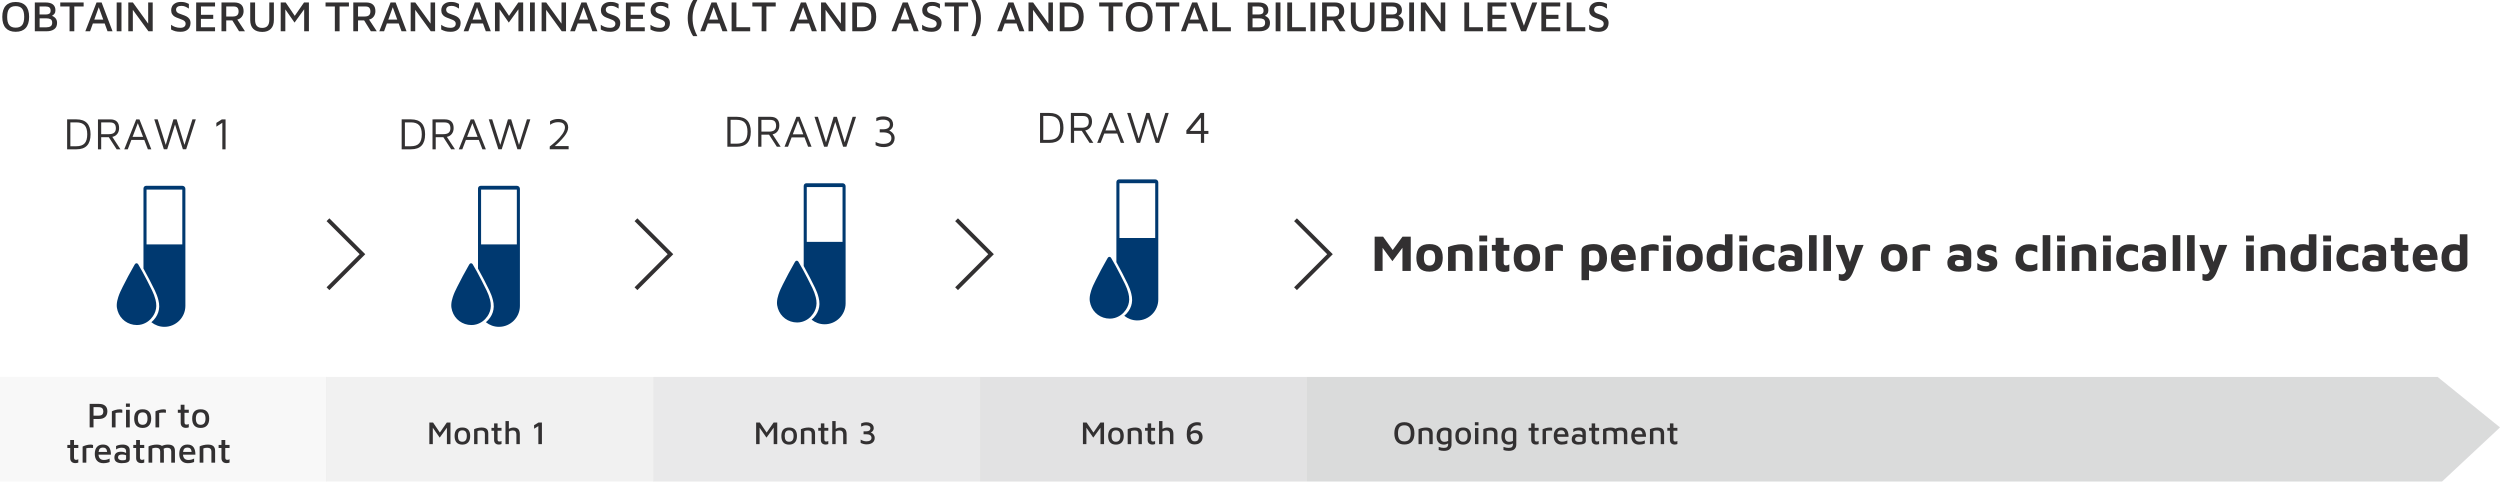 <?xml version="1.0" encoding="utf-8"?>
<!-- Generator: Adobe Illustrator 21.1.0, SVG Export Plug-In . SVG Version: 6.00 Build 0)  -->
<svg version="1.1" id="Layer_1" xmlns="http://www.w3.org/2000/svg" xmlns:xlink="http://www.w3.org/1999/xlink" x="0px" y="0px"
	 viewBox="0 0 781.262 150.54" style="enable-background:new 0 0 781.262 150.54;" xml:space="preserve">
<style type="text/css">
	.st0{fill:#323031;}
	.st1{opacity:0.05;}
	.st2{fill:#6D6E71;}
	.st3{opacity:0.1;}
	.st4{opacity:0.15;}
	.st5{opacity:0.2;}
	.st6{opacity:0.25;}
	.st7{fill:#003970;}
	.st8{fill:#333132;}
</style>
<g>
	<g>
		<polygon class="st0" points="102.93,90.66 102.052,89.784 112.391,79.445 102.052,69.107 102.93,68.229 114.144,79.445 		"/>
	</g>
	<g>
		<polygon class="st0" points="199.18,90.66 198.302,89.784 208.641,79.445 198.302,69.107 199.18,68.229 210.394,79.445 		"/>
	</g>
	<g>
		<polygon class="st0" points="299.369,90.66 298.491,89.784 308.83,79.445 298.491,69.107 299.369,68.229 310.582,79.445 		"/>
	</g>
	<g>
		<polygon class="st0" points="405.287,90.66 404.411,89.784 414.746,79.445 404.411,69.107 405.287,68.231 416.501,79.445 		"/>
	</g>
	<g class="st1">
		<rect y="117.789" class="st2" width="102.14" height="32.751"/>
	</g>
	<g class="st3">
		<rect x="101.99" y="117.789" class="st2" width="102.14" height="32.751"/>
	</g>
	<g class="st4">
		<rect x="204.147" y="117.789" class="st2" width="102.14" height="32.751"/>
	</g>
	<g class="st5">
		<rect x="306.287" y="117.789" class="st2" width="102.14" height="32.751"/>
	</g>
	<g class="st6">
		<polygon class="st2" points="763.094,150.54 408.427,150.54 408.427,117.789 761.759,117.789 781.262,133.566 		"/>
	</g>
	<g>
		<g>
			<path class="st7" d="M249.1,100.778c-2.798-0.012-5.193-1.774-6.011-4.43c-0.194-0.626-0.305-1.268-0.277-1.925
				c0.034-0.819,0.22-1.612,0.474-2.388c0.363-1.114,0.858-2.172,1.393-3.21c1.144-2.226,2.278-4.459,3.547-6.619
				c0.085-0.143,0.168-0.288,0.253-0.431c0.247-0.414,0.773-0.414,1.019,0.001c0.997,1.683,1.934,3.4,2.817,5.144
				c0.52,1.029,1.05,2.053,1.552,3.091c0.444,0.916,0.812,1.864,1.056,2.856c0.159,0.647,0.265,1.301,0.246,1.968
				c-0.033,1.171-0.398,2.236-1.056,3.197c-0.855,1.247-2.001,2.109-3.461,2.535C250.146,100.715,249.626,100.779,249.1,100.778z"/>
		</g>
		<g>
			<path class="st7" d="M263.324,57.266h-11.331c-0.459,0-0.833,0.375-0.833,0.833v25.036c0.654,1.168,1.293,2.345,1.898,3.54
				c0.551,1.089,1.111,2.173,1.643,3.271c0.471,0.97,0.86,1.972,1.117,3.023c0.168,0.684,0.28,1.376,0.261,2.083
				c-0.034,1.239-0.42,2.366-1.119,3.383c-0.387,0.565-0.834,1.05-1.336,1.461c1.122,0.901,2.543,1.444,4.085,1.444
				c3.602,0,6.549-2.947,6.549-6.549V58.2C264.258,57.686,263.838,57.266,263.324,57.266z M263.295,75.579h-11.174V58.451h11.174
				V75.579z"/>
		</g>
	</g>
	<g>
		<g>
			<path class="st7" d="M346.811,99.573c-2.798-0.012-5.193-1.774-6.011-4.43c-0.194-0.626-0.305-1.268-0.277-1.925
				c0.034-0.819,0.22-1.612,0.474-2.388c0.363-1.114,0.858-2.172,1.393-3.21c1.144-2.226,2.278-4.459,3.547-6.619
				c0.085-0.143,0.168-0.288,0.253-0.431c0.247-0.414,0.773-0.414,1.019,0.001c0.997,1.683,1.934,3.4,2.817,5.144
				c0.52,1.029,1.05,2.053,1.552,3.091c0.444,0.916,0.812,1.864,1.056,2.856c0.159,0.647,0.265,1.301,0.246,1.968
				c-0.033,1.171-0.398,2.236-1.056,3.197c-0.855,1.247-2.001,2.109-3.461,2.535C347.857,99.51,347.339,99.574,346.811,99.573z"/>
		</g>
		<g>
			<path class="st7" d="M361.037,56.061h-11.331c-0.459,0-0.833,0.375-0.833,0.833V81.93c0.654,1.168,1.293,2.345,1.898,3.54
				c0.551,1.089,1.111,2.173,1.643,3.271c0.471,0.97,0.86,1.972,1.117,3.023c0.168,0.684,0.28,1.376,0.261,2.083
				c-0.034,1.239-0.42,2.366-1.119,3.383c-0.387,0.565-0.834,1.05-1.336,1.461c1.122,0.901,2.543,1.444,4.085,1.444
				c3.602,0,6.549-2.947,6.549-6.549v-36.59C361.971,56.481,361.549,56.061,361.037,56.061z M361.008,74.374h-11.174V57.245h11.174
				V74.374z"/>
		</g>
	</g>
	<g>
		<g>
			<path class="st7" d="M147.317,101.576c-2.798-0.012-5.193-1.774-6.011-4.43c-0.194-0.626-0.305-1.268-0.277-1.925
				c0.034-0.819,0.22-1.612,0.474-2.388c0.363-1.114,0.858-2.172,1.393-3.21c1.144-2.226,2.278-4.459,3.547-6.619
				c0.085-0.143,0.168-0.288,0.253-0.431c0.247-0.414,0.773-0.414,1.019,0.001c0.997,1.683,1.934,3.4,2.817,5.144
				c0.52,1.029,1.05,2.053,1.552,3.091c0.444,0.916,0.812,1.864,1.056,2.856c0.159,0.647,0.265,1.301,0.246,1.968
				c-0.033,1.171-0.398,2.236-1.056,3.197c-0.855,1.247-2.001,2.109-3.461,2.535C148.363,101.514,147.845,101.578,147.317,101.576z"
				/>
		</g>
		<g>
			<path class="st7" d="M161.541,58.065H150.21c-0.459,0-0.833,0.375-0.833,0.833v25.036c0.654,1.168,1.293,2.345,1.898,3.54
				c0.551,1.089,1.111,2.173,1.643,3.271c0.471,0.97,0.86,1.972,1.117,3.023c0.168,0.684,0.28,1.376,0.261,2.083
				c-0.034,1.239-0.42,2.366-1.119,3.383c-0.387,0.565-0.834,1.05-1.336,1.461c1.122,0.901,2.543,1.444,4.085,1.444
				c3.602,0,6.549-2.947,6.549-6.549v-36.59C162.475,58.485,162.055,58.065,161.541,58.065z M161.514,76.378H150.34V59.249h11.174
				V76.378z"/>
		</g>
	</g>
	<g>
		<g>
			<path class="st7" d="M42.774,101.576c-2.798-0.012-5.193-1.774-6.011-4.43c-0.194-0.626-0.305-1.268-0.277-1.925
				c0.034-0.819,0.22-1.612,0.474-2.388c0.363-1.114,0.858-2.172,1.393-3.21c1.144-2.226,2.278-4.459,3.547-6.619
				c0.085-0.143,0.168-0.288,0.253-0.431c0.247-0.414,0.773-0.414,1.019,0.001c0.997,1.683,1.934,3.4,2.817,5.144
				c0.52,1.029,1.05,2.053,1.552,3.091c0.444,0.916,0.812,1.864,1.056,2.856c0.159,0.647,0.265,1.301,0.246,1.968
				c-0.033,1.171-0.398,2.236-1.056,3.197c-0.855,1.247-2.001,2.109-3.461,2.535C43.82,101.514,43.3,101.578,42.774,101.576z"/>
		</g>
		<g>
			<path class="st7" d="M56.998,58.065H45.667c-0.459,0-0.833,0.375-0.833,0.833v25.036c0.654,1.168,1.293,2.345,1.898,3.54
				c0.551,1.089,1.111,2.173,1.643,3.271c0.471,0.97,0.86,1.972,1.117,3.023c0.168,0.684,0.28,1.376,0.261,2.083
				c-0.034,1.239-0.42,2.366-1.119,3.383c-0.387,0.565-0.834,1.05-1.336,1.461c1.122,0.901,2.543,1.444,4.085,1.444
				c3.602,0,6.549-2.947,6.549-6.549v-36.59C57.932,58.485,57.512,58.065,56.998,58.065z M56.969,76.378H45.795V59.249h11.174
				V76.378z"/>
		</g>
	</g>
	<g>
		<g>
			<path class="st8" d="M227.304,36.503h2.932c1.458,0,2.555,0.392,3.289,1.171c0.734,0.781,1.101,1.949,1.101,3.501
				c0,3.124-1.463,4.685-4.39,4.685h-2.932L227.304,36.503L227.304,36.503z M230.166,44.905c1.187,0,2.054-0.298,2.603-0.898
				c0.547-0.597,0.821-1.542,0.821-2.832s-0.274-2.235-0.821-2.833c-0.547-0.597-1.415-0.898-2.603-0.898h-1.852v7.462
				C228.314,44.905,230.166,44.905,230.166,44.905z"/>
			<path class="st8" d="M242.775,45.86l-2.442-3.773h-2.385v3.773h-1.01v-9.355h3.843c0.906,0,1.594,0.229,2.062,0.688
				c0.468,0.459,0.702,1.137,0.702,2.033c0,0.72-0.191,1.327-0.575,1.823c-0.384,0.496-0.898,0.804-1.543,0.925l2.538,3.885
				C243.965,45.86,242.775,45.86,242.775,45.86z M237.95,41.133h2.37c0.767,0,1.327-0.155,1.683-0.463
				c0.356-0.308,0.533-0.767,0.533-1.375c0-0.597-0.14-1.055-0.422-1.368c-0.28-0.313-0.763-0.469-1.445-0.469h-2.722L237.95,41.133
				L237.95,41.133z"/>
			<path class="st8" d="M251.415,42.943h-4.04l-1.122,2.917h-1.093l3.73-9.355h1.01l3.717,9.355h-1.08L251.415,42.943z
				 M251.035,41.973l-1.642-4.277l-1.642,4.277H251.035z"/>
			<path class="st8" d="M267.517,36.503l-3.015,9.355h-1.025l-2.454-7.757l-2.454,7.757h-1.038l-3.002-9.355h1.067l2.524,7.98
				l2.398-7.98h1.01l2.44,7.98l2.483-7.98C266.452,36.503,267.517,36.503,267.517,36.503z"/>
			<path class="st8" d="M273.632,45.381v-1.037c0.73,0.411,1.52,0.617,2.37,0.617c0.833,0,1.467-0.155,1.907-0.463
				c0.439-0.308,0.658-0.754,0.658-1.333c0-0.581-0.223-1.025-0.673-1.333c-0.45-0.308-1.099-0.463-1.95-0.463h-1.025V40.4h1.065
				c0.682,0,1.204-0.128,1.564-0.386c0.361-0.256,0.541-0.629,0.541-1.114c0-0.486-0.189-0.86-0.568-1.122
				c-0.378-0.262-0.928-0.393-1.648-0.393c-0.691,0-1.366,0.162-2.02,0.49V36.85c0.673-0.317,1.384-0.477,2.132-0.477
				c0.73,0,1.326,0.119,1.789,0.358c0.463,0.238,0.8,0.55,1.01,0.933c0.212,0.384,0.316,0.796,0.316,1.235
				c0,0.411-0.089,0.758-0.267,1.037c-0.179,0.28-0.378,0.501-0.603,0.658c-0.225,0.159-0.337,0.225-0.337,0.197
				c0-0.028,0.156,0.06,0.469,0.261c0.313,0.201,0.593,0.478,0.842,0.834c0.247,0.356,0.372,0.791,0.372,1.305
				c0,0.486-0.118,0.939-0.35,1.354c-0.234,0.416-0.608,0.757-1.122,1.023c-0.514,0.268-1.174,0.401-1.978,0.401
				C275.231,45.971,274.398,45.775,273.632,45.381z"/>
		</g>
	</g>
	<g>
		<path class="st0" d="M29.227,133.565h-1.211v-7.349h2.909c0.845,0,1.494,0.197,1.95,0.59c0.456,0.393,0.682,0.971,0.682,1.736
			s-0.229,1.354-0.688,1.77c-0.46,0.414-1.108,0.623-1.946,0.623h-1.697V133.565z M30.77,129.896c0.581,0,0.979-0.119,1.195-0.358
			c0.216-0.238,0.325-0.557,0.325-0.955c0-0.41-0.109-0.737-0.325-0.98c-0.217-0.241-0.615-0.363-1.195-0.363h-1.543v2.656H30.77z"
			/>
		<path class="st0" d="M34.956,128.54c0.206-0.125,0.554-0.261,1.047-0.407c0.493-0.146,0.98-0.22,1.466-0.22
			c0.293,0,0.544,0.048,0.749,0.145v0.925c-0.206-0.03-0.451-0.043-0.739-0.043c-0.486,0-0.94,0.036-1.366,0.11v4.517h-1.158
			C34.956,133.566,34.956,128.54,34.956,128.54z"/>
		<path class="st0" d="M39.354,126.104h1.235v1.047h-1.235V126.104z M39.385,128.066h1.158l0.01,5.499h-1.168V128.066z"/>
		<path class="st0" d="M42.598,132.982c-0.445-0.501-0.667-1.228-0.667-2.182c0-1.932,0.882-2.897,2.644-2.897
			c0.889,0,1.557,0.247,2.005,0.743s0.672,1.214,0.672,2.154s-0.231,1.664-0.694,2.171s-1.12,0.761-1.972,0.761
			C43.705,133.732,43.044,133.481,42.598,132.982z M46.096,130.8c0-0.647-0.121-1.131-0.363-1.449
			c-0.243-0.32-0.627-0.48-1.156-0.48c-0.536,0-0.921,0.164-1.152,0.49c-0.231,0.328-0.347,0.807-0.347,1.439
			s0.119,1.114,0.358,1.449c0.238,0.335,0.62,0.502,1.141,0.502C45.59,132.75,46.096,132.1,46.096,130.8z"/>
		<path class="st0" d="M48.587,128.54c0.206-0.125,0.554-0.261,1.047-0.407c0.493-0.146,0.98-0.22,1.466-0.22
			c0.293,0,0.544,0.048,0.749,0.145v0.925c-0.206-0.03-0.451-0.043-0.739-0.043c-0.486,0-0.94,0.036-1.366,0.11v4.517h-1.158V128.54
			z"/>
		<path class="st0" d="M56.895,133.301c-0.286-0.273-0.431-0.657-0.431-1.156v-3.151h-0.892v-0.961h0.892v-1.543h1.19v1.543h1.344
			v0.959h-1.344v2.92c0,0.273,0.048,0.468,0.143,0.59c0.095,0.121,0.264,0.182,0.507,0.182c0.118,0,0.24-0.016,0.369-0.049
			c0.13-0.033,0.237-0.076,0.325-0.127v1.025c-0.258,0.118-0.562,0.176-0.915,0.176C57.579,133.708,57.181,133.572,56.895,133.301z"
			/>
		<path class="st0" d="M60.725,132.982c-0.445-0.501-0.667-1.228-0.667-2.182c0-1.932,0.882-2.897,2.644-2.897
			c0.889,0,1.557,0.247,2.005,0.743s0.672,1.214,0.672,2.154s-0.231,1.664-0.694,2.171c-0.463,0.507-1.12,0.761-1.972,0.761
			C61.832,133.732,61.169,133.481,60.725,132.982z M64.223,130.8c0-0.647-0.121-1.131-0.363-1.449
			c-0.243-0.32-0.627-0.48-1.156-0.48c-0.536,0-0.921,0.164-1.152,0.49c-0.231,0.328-0.347,0.807-0.347,1.439
			s0.119,1.114,0.358,1.449c0.238,0.335,0.62,0.502,1.141,0.502C63.716,132.75,64.223,132.1,64.223,130.8z"/>
		<path class="st0" d="M22.368,144.319c-0.286-0.273-0.431-0.657-0.431-1.156v-3.152h-0.892v-0.959h0.892v-1.543h1.19v1.543h1.344
			v0.959h-1.344v2.92c0,0.273,0.048,0.468,0.143,0.59c0.095,0.121,0.264,0.182,0.507,0.182c0.118,0,0.24-0.016,0.369-0.049
			c0.13-0.033,0.237-0.076,0.325-0.127v1.025c-0.258,0.118-0.562,0.176-0.915,0.176C23.052,144.726,22.654,144.591,22.368,144.319z"
			/>
		<path class="st0" d="M25.817,139.559c0.206-0.125,0.554-0.261,1.047-0.407s0.98-0.22,1.466-0.22c0.293,0,0.544,0.048,0.749,0.145
			v0.925c-0.206-0.03-0.451-0.043-0.739-0.043c-0.486,0-0.94,0.036-1.366,0.11v4.517h-1.157V139.559z"/>
		<path class="st0" d="M34.076,139.753c0.401,0.554,0.596,1.332,0.59,2.33h-3.879c0.036,0.542,0.197,0.956,0.48,1.239
			c0.282,0.282,0.684,0.423,1.207,0.423c0.338,0,0.661-0.042,0.97-0.127c0.308-0.085,0.579-0.192,0.815-0.325v1.08
			c-0.574,0.25-1.23,0.375-1.972,0.375c-0.83,0-1.482-0.252-1.956-0.755c-0.474-0.504-0.711-1.217-0.711-2.142
			c0-0.949,0.223-1.673,0.672-2.176c0.448-0.504,1.08-0.755,1.895-0.755C33.045,138.92,33.675,139.197,34.076,139.753z
			 M31.238,140.176c-0.22,0.207-0.363,0.556-0.431,1.047h2.677c-0.052-0.469-0.183-0.813-0.396-1.029
			c-0.213-0.216-0.526-0.326-0.937-0.326C31.764,139.868,31.458,139.97,31.238,140.176z"/>
		<path class="st0" d="M39.926,139.367c0.423,0.289,0.63,0.758,0.623,1.403v2.644c0,0.501-0.22,0.846-0.661,1.041
			c-0.441,0.195-1.068,0.292-1.884,0.292c-0.654,0-1.193-0.137-1.619-0.408c-0.426-0.271-0.639-0.727-0.639-1.366
			c0-0.602,0.174-1.053,0.523-1.354s0.843-0.453,1.482-0.453c0.661,0,1.211,0.133,1.652,0.398v-0.529
			c0-0.749-0.451-1.123-1.356-1.123c-0.323,0-0.647,0.049-0.97,0.149c-0.323,0.098-0.591,0.237-0.804,0.413v-1.08
			c0.206-0.133,0.505-0.243,0.898-0.332c0.393-0.088,0.8-0.133,1.217-0.133C38.992,138.931,39.504,139.075,39.926,139.367z
			 M39.117,143.745c0.191-0.066,0.286-0.198,0.286-0.396v-1.07c-0.374-0.161-0.787-0.243-1.235-0.243
			c-0.419,0-0.736,0.074-0.953,0.22c-0.217,0.146-0.325,0.366-0.325,0.66c0,0.308,0.124,0.539,0.369,0.694
			c0.247,0.155,0.538,0.232,0.876,0.232C38.598,143.847,38.925,143.812,39.117,143.745z"/>
		<path class="st0" d="M42.974,144.319c-0.286-0.273-0.431-0.657-0.431-1.156v-3.152h-0.892v-0.959h0.892v-1.543h1.19v1.543h1.344
			v0.959h-1.344v2.92c0,0.273,0.048,0.468,0.143,0.59c0.095,0.121,0.264,0.182,0.507,0.182c0.118,0,0.24-0.016,0.369-0.049
			c0.13-0.033,0.237-0.076,0.325-0.127v1.025c-0.258,0.118-0.562,0.176-0.915,0.176C43.656,144.726,43.26,144.591,42.974,144.319z"
			/>
		<path class="st0" d="M54.14,139.416c0.356,0.323,0.533,0.827,0.533,1.509v3.659h-1.156v-3.505c0-0.772-0.436-1.156-1.311-1.156
			c-0.389,0-0.745,0.098-1.068,0.298c0.051,0.198,0.077,0.434,0.077,0.705v3.659h-1.158v-3.505c0-0.772-0.436-1.156-1.311-1.156
			c-0.396,0-0.785,0.07-1.168,0.21v4.451h-1.158v-5.08c0.331-0.168,0.733-0.307,1.207-0.413c0.474-0.106,0.928-0.159,1.362-0.159
			c0.72,0,1.256,0.14,1.609,0.419c0.594-0.28,1.213-0.419,1.852-0.419C53.221,138.931,53.784,139.093,54.14,139.416z"/>
		<path class="st0" d="M60.476,139.753c0.401,0.554,0.596,1.332,0.59,2.33h-3.879c0.036,0.542,0.197,0.956,0.48,1.239
			c0.282,0.282,0.684,0.423,1.207,0.423c0.338,0,0.661-0.042,0.97-0.127c0.308-0.085,0.579-0.192,0.815-0.325v1.08
			c-0.574,0.25-1.23,0.375-1.972,0.375c-0.83,0-1.482-0.252-1.956-0.755c-0.474-0.504-0.711-1.217-0.711-2.142
			c0-0.949,0.223-1.673,0.672-2.176c0.448-0.504,1.08-0.755,1.895-0.755C59.445,138.92,60.075,139.197,60.476,139.753z
			 M57.638,140.176c-0.22,0.207-0.363,0.556-0.431,1.047h2.678c-0.052-0.469-0.183-0.813-0.396-1.029
			c-0.213-0.216-0.526-0.326-0.937-0.326C58.164,139.868,57.859,139.97,57.638,140.176z"/>
		<path class="st0" d="M63.606,139.09c0.474-0.106,0.928-0.159,1.362-0.159c0.772,0,1.341,0.162,1.707,0.486
			c0.366,0.323,0.551,0.827,0.551,1.509v3.659h-1.158v-3.505c0-0.772-0.436-1.156-1.311-1.156c-0.419,0-0.819,0.07-1.201,0.21v4.451
			h-1.158v-5.08C62.729,139.334,63.131,139.197,63.606,139.09z"/>
		<path class="st0" d="M69.639,144.319c-0.286-0.273-0.431-0.657-0.431-1.156v-3.152h-0.892v-0.959h0.892v-1.543h1.19v1.543h1.344
			v0.959h-1.344v2.92c0,0.273,0.048,0.468,0.143,0.59c0.095,0.121,0.264,0.182,0.507,0.182c0.118,0,0.24-0.016,0.369-0.049
			c0.13-0.033,0.237-0.076,0.325-0.127v1.025c-0.258,0.118-0.562,0.176-0.915,0.176C70.322,144.726,69.924,144.591,69.639,144.319z"
			/>
	</g>
	<g>
		<path class="st0" d="M140.774,132.05v6.741h-1.111v-5.144l-2.254,3.113l-2.153-3.093v5.123h-1.082v-6.741h1.162l2.123,3.134
			l2.172-3.134C139.632,132.05,140.774,132.05,140.774,132.05z"/>
		<path class="st0" d="M142.669,138.256c-0.407-0.459-0.611-1.126-0.611-2.002c0-1.771,0.807-2.658,2.425-2.658
			c0.815,0,1.429,0.228,1.84,0.682c0.411,0.456,0.617,1.114,0.617,1.975c0,0.863-0.213,1.525-0.638,1.992
			c-0.425,0.465-1.026,0.697-1.808,0.697C143.685,138.943,143.076,138.713,142.669,138.256z M145.878,136.254
			c0-0.591-0.112-1.035-0.334-1.329s-0.577-0.439-1.061-0.439c-0.492,0-0.843,0.15-1.055,0.45c-0.213,0.299-0.319,0.739-0.319,1.318
			c0,0.581,0.109,1.023,0.328,1.33s0.568,0.46,1.046,0.46C145.413,138.043,145.878,137.447,145.878,136.254z"/>
		<path class="st0" d="M149.269,133.752c0.435-0.097,0.851-0.147,1.247-0.147c0.708,0,1.23,0.149,1.567,0.445
			c0.337,0.296,0.505,0.758,0.505,1.385v3.355h-1.061v-3.213c0-0.708-0.401-1.062-1.204-1.062c-0.384,0-0.751,0.066-1.101,0.192
			v4.083h-1.061v-4.66C148.464,133.977,148.834,133.851,149.269,133.752z"/>
		<path class="st0" d="M154.801,138.548c-0.264-0.249-0.395-0.602-0.395-1.061v-2.89h-0.819v-0.879h0.819v-1.415h1.09v1.415h1.233
			v0.879h-1.233v2.678c0,0.249,0.043,0.429,0.131,0.541c0.088,0.11,0.243,0.165,0.465,0.165c0.107,0,0.22-0.015,0.338-0.045
			c0.118-0.03,0.217-0.069,0.298-0.116v0.94c-0.235,0.107-0.515,0.161-0.839,0.161C155.427,138.922,155.064,138.798,154.801,138.548
			z"/>
		<path class="st0" d="M162.441,135.649v3.142h-1.061v-3.011c0-0.411-0.097-0.724-0.293-0.94c-0.195-0.216-0.486-0.325-0.868-0.325
			c-0.411,0-0.807,0.112-1.192,0.335l-0.01,3.942h-1.052v-7.216h1.061v2.446c0.505-0.277,1.004-0.414,1.496-0.414
			C161.802,133.606,162.441,134.287,162.441,135.649z"/>
		<path class="st0" d="M168.243,133.162l-1.335,0.818v-1.111l1.354-0.819h1.09v6.741h-1.111v-5.628H168.243z"/>
	</g>
	<g>
		<path class="st0" d="M242.892,132.05v6.741h-1.111v-5.144l-2.254,3.113l-2.153-3.093v5.123h-1.082v-6.741h1.162l2.123,3.134
			l2.172-3.134C241.75,132.05,242.892,132.05,242.892,132.05z"/>
		<path class="st0" d="M244.787,138.256c-0.407-0.459-0.611-1.126-0.611-2.002c0-1.771,0.807-2.658,2.425-2.658
			c0.815,0,1.429,0.228,1.84,0.682c0.411,0.456,0.617,1.114,0.617,1.975c0,0.863-0.213,1.525-0.638,1.992
			c-0.425,0.465-1.026,0.697-1.809,0.697C245.803,138.943,245.195,138.713,244.787,138.256z M247.998,136.254
			c0-0.591-0.112-1.035-0.334-1.329s-0.577-0.439-1.061-0.439c-0.492,0-0.843,0.15-1.055,0.45c-0.213,0.299-0.319,0.739-0.319,1.318
			c0,0.581,0.109,1.023,0.328,1.33s0.568,0.46,1.046,0.46C247.533,138.043,247.998,137.447,247.998,136.254z"/>
		<path class="st0" d="M251.388,133.752c0.435-0.097,0.851-0.147,1.247-0.147c0.708,0,1.23,0.149,1.567,0.445
			c0.337,0.296,0.505,0.758,0.505,1.385v3.355h-1.061v-3.213c0-0.708-0.401-1.062-1.204-1.062c-0.384,0-0.751,0.066-1.101,0.192
			v4.083h-1.061v-4.66C250.584,133.977,250.953,133.851,251.388,133.752z"/>
		<path class="st0" d="M256.921,138.548c-0.264-0.249-0.395-0.602-0.395-1.061v-2.89h-0.819v-0.879h0.819v-1.415h1.09v1.415h1.233
			v0.879h-1.233v2.678c0,0.249,0.043,0.429,0.131,0.541c0.088,0.11,0.243,0.165,0.465,0.165c0.107,0,0.22-0.015,0.338-0.045
			s0.217-0.069,0.298-0.116v0.94c-0.235,0.107-0.515,0.161-0.839,0.161C257.547,138.922,257.183,138.798,256.921,138.548z"/>
		<path class="st0" d="M264.56,135.649v3.142h-1.061v-3.011c0-0.411-0.097-0.724-0.293-0.94c-0.195-0.216-0.486-0.325-0.868-0.325
			c-0.411,0-0.807,0.112-1.192,0.335l-0.01,3.942h-1.052v-7.216h1.061v2.446c0.505-0.277,1.004-0.414,1.496-0.414
			C263.921,133.606,264.56,134.287,264.56,135.649z"/>
		<path class="st0" d="M268.956,138.406v-1.031c0.614,0.365,1.21,0.547,1.789,0.547c0.512,0,0.906-0.092,1.183-0.279
			c0.276-0.186,0.414-0.454,0.414-0.804c0-0.363-0.136-0.644-0.408-0.837c-0.274-0.197-0.679-0.293-1.219-0.293h-0.849v-0.919h0.868
			c0.411,0,0.725-0.083,0.944-0.247c0.219-0.165,0.329-0.393,0.329-0.682c0-0.31-0.122-0.544-0.363-0.703
			c-0.243-0.158-0.584-0.237-1.022-0.237c-0.262,0-0.515,0.031-0.758,0.091c-0.243,0.061-0.496,0.155-0.758,0.283v-0.95
			c0.512-0.256,1.055-0.384,1.627-0.384c0.478,0,0.892,0.079,1.242,0.237c0.35,0.158,0.617,0.375,0.798,0.652
			c0.182,0.277,0.273,0.59,0.273,0.94c0,0.271-0.061,0.505-0.182,0.703c-0.122,0.2-0.258,0.353-0.41,0.465
			c-0.152,0.11-0.265,0.173-0.338,0.186c0.115,0.028,0.271,0.112,0.469,0.253s0.377,0.34,0.535,0.59
			c0.158,0.253,0.237,0.551,0.237,0.895c0,0.392-0.097,0.736-0.292,1.035c-0.195,0.299-0.484,0.533-0.864,0.703
			c-0.381,0.168-0.837,0.253-1.369,0.253C270.203,138.873,269.576,138.716,268.956,138.406z"/>
	</g>
	<g>
		<path class="st0" d="M345.018,132.05v6.741h-1.111v-5.144l-2.254,3.113l-2.153-3.093v5.123h-1.082v-6.741h1.162l2.123,3.134
			l2.172-3.134C343.875,132.05,345.018,132.05,345.018,132.05z"/>
		<path class="st0" d="M346.913,138.256c-0.407-0.459-0.611-1.126-0.611-2.002c0-1.771,0.807-2.658,2.425-2.658
			c0.815,0,1.429,0.228,1.84,0.682c0.411,0.456,0.617,1.114,0.617,1.975c0,0.863-0.213,1.525-0.638,1.992
			c-0.425,0.465-1.026,0.697-1.809,0.697C347.929,138.943,347.319,138.713,346.913,138.256z M350.121,136.254
			c0-0.591-0.112-1.035-0.334-1.329c-0.222-0.293-0.577-0.439-1.061-0.439c-0.492,0-0.843,0.15-1.055,0.45
			c-0.213,0.299-0.319,0.739-0.319,1.318c0,0.581,0.109,1.023,0.328,1.33c0.219,0.307,0.568,0.46,1.046,0.46
			C349.657,138.043,350.121,137.447,350.121,136.254z"/>
		<path class="st0" d="M353.512,133.752c0.435-0.097,0.851-0.147,1.247-0.147c0.708,0,1.23,0.149,1.567,0.445
			c0.337,0.296,0.505,0.758,0.505,1.385v3.355h-1.061v-3.213c0-0.708-0.401-1.062-1.204-1.062c-0.384,0-0.751,0.066-1.101,0.192
			v4.083h-1.061v-4.66C352.708,133.977,353.077,133.851,353.512,133.752z"/>
		<path class="st0" d="M359.045,138.548c-0.264-0.249-0.395-0.602-0.395-1.061v-2.89h-0.819v-0.879h0.819v-1.415h1.09v1.415h1.233
			v0.879h-1.233v2.678c0,0.249,0.043,0.429,0.131,0.541c0.088,0.11,0.243,0.165,0.465,0.165c0.107,0,0.22-0.015,0.338-0.045
			s0.217-0.069,0.298-0.116v0.94c-0.235,0.107-0.515,0.161-0.839,0.161C359.672,138.922,359.307,138.798,359.045,138.548z"/>
		<path class="st0" d="M366.686,135.649v3.142h-1.061v-3.011c0-0.411-0.097-0.724-0.293-0.94c-0.195-0.216-0.486-0.325-0.868-0.325
			c-0.411,0-0.807,0.112-1.192,0.335l-0.01,3.942h-1.052v-7.216h1.061v2.446c0.505-0.277,1.004-0.414,1.496-0.414
			C366.045,133.606,366.686,134.287,366.686,135.649z"/>
		<path class="st0" d="M375.22,135.005c0.401,0.381,0.602,0.918,0.602,1.612c0,0.404-0.089,0.778-0.268,1.123
			c-0.179,0.343-0.457,0.621-0.834,0.834s-0.846,0.317-1.405,0.317c-1.63,0-2.446-1.064-2.446-3.194c0-1.475,0.334-2.47,1.001-2.987
			c0.667-0.515,1.394-0.773,2.182-0.773c0.457,0,0.855,0.061,1.192,0.182v0.98c-0.358-0.136-0.721-0.203-1.09-0.203
			c-0.296,0-0.6,0.066-0.91,0.197c-0.31,0.133-0.581,0.361-0.813,0.688c-0.232,0.328-0.372,0.757-0.42,1.289
			c0.168-0.182,0.378-0.335,0.632-0.456c0.253-0.121,0.541-0.182,0.864-0.182C374.247,134.435,374.818,134.625,375.22,135.005z
			 M374.407,137.498c0.188-0.283,0.283-0.584,0.283-0.9c0-0.411-0.113-0.724-0.34-0.941c-0.225-0.216-0.547-0.323-0.964-0.323
			c-0.323,0-0.603,0.06-0.839,0.177s-0.417,0.268-0.545,0.45c0.033,0.526,0.112,0.931,0.232,1.217
			c0.121,0.286,0.274,0.481,0.46,0.587c0.186,0.106,0.41,0.156,0.672,0.156C373.87,137.922,374.218,137.779,374.407,137.498z"/>
	</g>
	<g>
		<path class="st0" d="M436.547,138.032c-0.538-0.587-0.809-1.455-0.809-2.607c0-1.147,0.267-2.014,0.798-2.603
			s1.311-0.885,2.334-0.885c1.017,0,1.795,0.29,2.333,0.874c0.539,0.584,0.809,1.454,0.809,2.613c0,1.146-0.268,2.013-0.803,2.603
			c-0.535,0.59-1.315,0.883-2.339,0.883C437.861,138.911,437.085,138.619,436.547,138.032z M440.381,137.34
			c0.32-0.401,0.48-1.041,0.48-1.925c0-0.876-0.161-1.514-0.484-1.91c-0.325-0.398-0.827-0.596-1.506-0.596
			c-0.681,0-1.183,0.2-1.506,0.596c-0.325,0.398-0.486,1.037-0.486,1.92c0,0.882,0.161,1.521,0.486,1.92
			c0.323,0.398,0.825,0.594,1.506,0.594C439.558,137.941,440.061,137.742,440.381,137.34z"/>
		<path class="st0" d="M444.404,133.752c0.433-0.097,0.849-0.147,1.248-0.147c0.708,0,1.229,0.149,1.566,0.445
			c0.338,0.296,0.507,0.758,0.507,1.385v3.355h-1.062v-3.213c0-0.708-0.401-1.062-1.202-1.062c-0.384,0-0.752,0.066-1.102,0.192
			v4.083h-1.061v-4.66C443.599,133.977,443.969,133.851,444.404,133.752z"/>
		<path class="st0" d="M453.044,133.94c0.374,0.22,0.562,0.548,0.562,0.979v4.022c0,0.579-0.189,1.052-0.566,1.415
			c-0.377,0.363-0.977,0.545-1.8,0.545c-0.599,0-1.146-0.092-1.637-0.274v-0.97c0.559,0.21,1.079,0.314,1.557,0.314
			c0.538,0,0.906-0.095,1.101-0.288c0.195-0.192,0.293-0.447,0.293-0.764v-0.343c-0.197,0.107-0.41,0.195-0.644,0.264
			c-0.231,0.067-0.46,0.1-0.682,0.1c-0.74-0.013-1.305-0.238-1.692-0.676s-0.582-1.062-0.582-1.87c0-1.052,0.243-1.779,0.728-2.184
			c0.484-0.404,1.132-0.606,1.94-0.606C452.198,133.606,452.67,133.718,453.044,133.94z M450.382,137.614
			c0.228,0.305,0.569,0.46,1.022,0.46c0.438,0,0.822-0.097,1.152-0.293v-2.658c0-0.235-0.091-0.398-0.27-0.484
			c-0.177-0.088-0.419-0.131-0.721-0.131c-0.574,0-0.97,0.164-1.193,0.495c-0.223,0.331-0.334,0.785-0.334,1.365
			C450.039,136.891,450.152,137.307,450.382,137.614z"/>
		<path class="st0" d="M455.42,138.256c-0.408-0.459-0.612-1.126-0.612-2.002c0-1.771,0.809-2.658,2.427-2.658
			c0.815,0,1.427,0.228,1.838,0.682c0.41,0.456,0.617,1.114,0.617,1.975c0,0.863-0.213,1.525-0.638,1.992
			c-0.425,0.465-1.026,0.697-1.808,0.697C456.436,138.943,455.827,138.713,455.42,138.256z M458.627,136.254
			c0-0.591-0.11-1.035-0.334-1.329c-0.222-0.293-0.577-0.439-1.061-0.439c-0.492,0-0.843,0.15-1.056,0.45s-0.319,0.739-0.319,1.318
			c0,0.581,0.109,1.023,0.329,1.33c0.217,0.307,0.568,0.46,1.046,0.46C458.164,138.043,458.627,137.447,458.627,136.254z"/>
		<path class="st0" d="M460.911,131.948h1.132v0.961h-1.132V131.948z M460.942,133.748h1.061l0.01,5.043h-1.071V133.748z"/>
		<path class="st0" d="M464.646,133.752c0.433-0.097,0.849-0.147,1.248-0.147c0.708,0,1.229,0.149,1.566,0.445
			c0.338,0.296,0.507,0.758,0.507,1.385v3.355h-1.062v-3.213c0-0.708-0.401-1.062-1.202-1.062c-0.384,0-0.752,0.066-1.102,0.192
			v4.083h-1.061v-4.66C463.841,133.977,464.211,133.851,464.646,133.752z"/>
		<path class="st0" d="M473.286,133.94c0.374,0.22,0.562,0.548,0.562,0.979v4.022c0,0.579-0.189,1.052-0.566,1.415
			s-0.977,0.545-1.8,0.545c-0.599,0-1.146-0.092-1.637-0.274v-0.97c0.559,0.21,1.079,0.314,1.557,0.314
			c0.538,0,0.906-0.095,1.101-0.288c0.195-0.192,0.293-0.447,0.293-0.764v-0.343c-0.197,0.107-0.41,0.195-0.644,0.264
			c-0.231,0.067-0.46,0.1-0.682,0.1c-0.74-0.013-1.305-0.238-1.692-0.676s-0.582-1.062-0.582-1.87c0-1.052,0.243-1.779,0.728-2.184
			c0.484-0.404,1.132-0.606,1.94-0.606C472.44,133.606,472.912,133.718,473.286,133.94z M470.624,137.614
			c0.228,0.305,0.569,0.46,1.022,0.46c0.438,0,0.822-0.097,1.152-0.293v-2.658c0-0.235-0.091-0.398-0.27-0.484
			c-0.177-0.088-0.419-0.131-0.721-0.131c-0.574,0-0.97,0.164-1.193,0.495c-0.223,0.331-0.334,0.785-0.334,1.365
			C470.281,136.891,470.395,137.307,470.624,137.614z"/>
		<path class="st0" d="M478.901,138.548c-0.262-0.249-0.395-0.602-0.395-1.061v-2.89h-0.818v-0.879h0.818v-1.415h1.092v1.415h1.232
			v0.879h-1.232v2.678c0,0.249,0.043,0.429,0.131,0.541c0.088,0.11,0.243,0.165,0.465,0.165c0.109,0,0.22-0.015,0.34-0.045
			c0.119-0.03,0.217-0.069,0.298-0.116v0.94c-0.235,0.107-0.515,0.161-0.837,0.161C479.528,138.922,479.163,138.798,478.901,138.548
			z"/>
		<path class="st0" d="M482.065,134.181c0.189-0.113,0.509-0.238,0.961-0.374c0.451-0.134,0.9-0.203,1.344-0.203
			c0.27,0,0.499,0.043,0.687,0.133v0.848c-0.188-0.027-0.413-0.04-0.676-0.04c-0.445,0-0.863,0.034-1.254,0.101v4.143h-1.061
			L482.065,134.181L482.065,134.181z"/>
		<path class="st0" d="M489.64,134.359c0.368,0.509,0.548,1.22,0.541,2.138h-3.557c0.033,0.499,0.18,0.877,0.439,1.138
			c0.259,0.259,0.629,0.389,1.107,0.389c0.31,0,0.606-0.039,0.889-0.116c0.283-0.077,0.532-0.176,0.748-0.298v0.991
			c-0.526,0.228-1.129,0.343-1.809,0.343c-0.763,0-1.36-0.229-1.794-0.693c-0.435-0.462-0.652-1.116-0.652-1.965
			c0-0.868,0.207-1.534,0.617-1.996c0.411-0.462,0.991-0.693,1.738-0.693C488.696,133.596,489.274,133.851,489.64,134.359z
			 M487.039,134.748c-0.203,0.189-0.335,0.509-0.395,0.961h2.455c-0.048-0.431-0.168-0.746-0.363-0.944
			c-0.197-0.2-0.481-0.298-0.86-0.298C487.52,134.466,487.24,134.56,487.039,134.748z"/>
		<path class="st0" d="M495.007,134.006c0.387,0.267,0.578,0.696,0.571,1.287v2.427c0,0.459-0.203,0.776-0.606,0.955
			s-0.98,0.268-1.728,0.268c-0.599,0-1.093-0.125-1.485-0.374c-0.39-0.249-0.587-0.666-0.587-1.253c0-0.553,0.159-0.967,0.48-1.244
			c0.32-0.277,0.775-0.414,1.36-0.414c0.605,0,1.111,0.122,1.517,0.365v-0.486c0-0.687-0.414-1.029-1.244-1.029
			c-0.296,0-0.591,0.045-0.889,0.136c-0.296,0.092-0.542,0.217-0.737,0.38v-0.991c0.188-0.121,0.463-0.222,0.824-0.302
			c0.361-0.082,0.733-0.122,1.117-0.122C494.149,133.606,494.619,133.739,495.007,134.006z M494.264,138.022
			c0.174-0.061,0.264-0.182,0.264-0.363v-0.98c-0.344-0.149-0.721-0.222-1.132-0.222c-0.384,0-0.676,0.069-0.874,0.203
			c-0.2,0.136-0.298,0.338-0.298,0.606c0,0.283,0.112,0.495,0.338,0.638c0.226,0.142,0.495,0.213,0.804,0.213
			C493.79,138.114,494.09,138.083,494.264,138.022z"/>
		<path class="st0" d="M497.801,138.548c-0.262-0.249-0.395-0.602-0.395-1.061v-2.89h-0.818v-0.879h0.818v-1.415h1.092v1.415h1.232
			v0.879h-1.232v2.678c0,0.249,0.043,0.429,0.131,0.541c0.088,0.11,0.243,0.165,0.465,0.165c0.109,0,0.22-0.015,0.34-0.045
			c0.119-0.03,0.217-0.069,0.298-0.116v0.94c-0.235,0.107-0.515,0.161-0.837,0.161C498.428,138.922,498.064,138.798,497.801,138.548
			z"/>
		<path class="st0" d="M508.044,134.05c0.328,0.296,0.49,0.758,0.49,1.385v3.355h-1.061v-3.213c0-0.708-0.402-1.062-1.204-1.062
			c-0.356,0-0.684,0.092-0.98,0.274c0.048,0.182,0.072,0.398,0.072,0.648v3.355H504.3v-3.213c0-0.708-0.402-1.062-1.204-1.062
			c-0.363,0-0.721,0.066-1.073,0.192v4.083h-1.061v-4.66c0.302-0.155,0.672-0.28,1.107-0.378c0.433-0.097,0.849-0.147,1.248-0.147
			c0.66,0,1.152,0.128,1.475,0.384c0.545-0.256,1.111-0.384,1.698-0.384C507.201,133.606,507.718,133.754,508.044,134.05z"/>
		<path class="st0" d="M513.854,134.359c0.368,0.509,0.548,1.22,0.541,2.138h-3.557c0.033,0.499,0.18,0.877,0.439,1.138
			c0.259,0.259,0.629,0.389,1.107,0.389c0.31,0,0.606-0.039,0.889-0.116s0.532-0.176,0.748-0.298v0.991
			c-0.526,0.228-1.129,0.343-1.809,0.343c-0.763,0-1.36-0.229-1.794-0.693c-0.435-0.462-0.652-1.116-0.652-1.965
			c0-0.868,0.207-1.534,0.617-1.996c0.411-0.462,0.991-0.693,1.738-0.693C512.909,133.596,513.486,133.851,513.854,134.359z
			 M511.251,134.748c-0.203,0.189-0.335,0.509-0.395,0.961h2.455c-0.048-0.431-0.168-0.746-0.363-0.944
			c-0.197-0.2-0.481-0.298-0.86-0.298C511.734,134.466,511.454,134.56,511.251,134.748z"/>
		<path class="st0" d="M516.724,133.752c0.434-0.097,0.849-0.147,1.248-0.147c0.708,0,1.229,0.149,1.566,0.445
			c0.338,0.296,0.507,0.758,0.507,1.385v3.355h-1.062v-3.213c0-0.708-0.401-1.062-1.202-1.062c-0.384,0-0.752,0.066-1.102,0.192
			v4.083h-1.061v-4.66C515.92,133.977,516.289,133.851,516.724,133.752z"/>
		<path class="st0" d="M522.259,138.548c-0.262-0.249-0.395-0.602-0.395-1.061v-2.89h-0.818v-0.879h0.818v-1.415h1.092v1.415h1.232
			v0.879h-1.232v2.678c0,0.249,0.043,0.429,0.131,0.541c0.088,0.11,0.243,0.165,0.465,0.165c0.109,0,0.22-0.015,0.34-0.045
			c0.119-0.03,0.218-0.069,0.298-0.116v0.94c-0.235,0.107-0.515,0.161-0.837,0.161C522.886,138.922,522.522,138.798,522.259,138.548
			z"/>
	</g>
	<g>
		<path class="st0" d="M440.867,73.969v10.692h-2.598v-7.23l-3.14,4.183l-3.063-4.167v7.213h-2.483V73.969h2.644l2.997,4.167
			l3.063-4.167H440.867z"/>
		<path class="st0" d="M443.641,83.811c-0.684-0.725-1.025-1.806-1.025-3.239c0-1.496,0.34-2.585,1.017-3.27
			c0.679-0.684,1.707-1.025,3.087-1.025c1.378,0,2.415,0.35,3.109,1.05c0.696,0.699,1.041,1.782,1.041,3.245
			c0,1.411-0.358,2.485-1.074,3.222s-1.741,1.105-3.076,1.105C445.35,84.9,444.325,84.538,443.641,83.811z M448.049,82.377
			c0.299-0.411,0.45-1.013,0.45-1.804c0-0.866-0.147-1.482-0.441-1.85c-0.295-0.369-0.74-0.554-1.338-0.554
			c-0.621,0-1.067,0.185-1.339,0.554c-0.273,0.368-0.408,0.985-0.408,1.85c0,0.824,0.143,1.433,0.425,1.828
			c0.283,0.396,0.724,0.593,1.324,0.593C447.306,82.994,447.75,82.788,448.049,82.377z"/>
		<path class="st0" d="M454.428,76.615c0.855-0.194,1.619-0.289,2.293-0.289c1.144,0,2.004,0.225,2.58,0.673
			c0.578,0.448,0.866,1.184,0.866,2.212v5.449h-2.389v-4.97c0-0.93-0.524-1.394-1.57-1.394c-0.235,0-0.475,0.027-0.721,0.08
			c-0.246,0.052-0.439,0.118-0.578,0.192v6.091h-2.389v-7.422C452.938,77.015,453.574,76.807,454.428,76.615z"/>
		<path class="st0" d="M462.282,73.601h2.468v1.843h-2.468V73.601z M462.331,76.664h2.389l0.016,7.998h-2.404L462.331,76.664
			L462.331,76.664z"/>
		<path class="st0" d="M468.093,84.325c-0.465-0.439-0.697-1.07-0.697-1.893v-4.055h-1.187v-1.826h1.187v-2.229h2.501v2.229h1.779
			v1.826h-1.779v3.751c0,0.279,0.058,0.483,0.176,0.617s0.316,0.201,0.593,0.201c0.17,0,0.346-0.03,0.527-0.089
			c0.182-0.058,0.341-0.142,0.481-0.247v2.035c-0.405,0.223-0.903,0.337-1.491,0.337C469.255,84.981,468.558,84.763,468.093,84.325z
			"/>
		<path class="st0" d="M474.065,83.811c-0.684-0.725-1.025-1.806-1.025-3.239c0-1.496,0.34-2.585,1.017-3.27
			c0.679-0.684,1.707-1.025,3.087-1.025c1.378,0,2.415,0.35,3.109,1.05c0.696,0.699,1.041,1.782,1.041,3.245
			c0,1.411-0.358,2.485-1.074,3.222c-0.717,0.737-1.741,1.105-3.076,1.105C475.774,84.9,474.749,84.538,474.065,83.811z
			 M478.473,82.377c0.299-0.411,0.45-1.013,0.45-1.804c0-0.866-0.147-1.482-0.441-1.85c-0.295-0.369-0.74-0.554-1.338-0.554
			c-0.621,0-1.067,0.185-1.339,0.554c-0.273,0.368-0.408,0.985-0.408,1.85c0,0.824,0.143,1.433,0.425,1.828
			c0.283,0.396,0.724,0.593,1.324,0.593C477.73,82.994,478.172,82.788,478.473,82.377z"/>
		<path class="st0" d="M482.945,77.4c0.159-0.139,0.441-0.293,0.842-0.465c0.401-0.17,0.849-0.319,1.345-0.441
			c0.498-0.122,0.976-0.185,1.435-0.185c0.888,0,1.502,0.134,1.844,0.402v1.746c-0.428-0.095-1.043-0.145-1.844-0.145
			c-0.502,0-0.913,0.027-1.233,0.08v6.267h-2.389L482.945,77.4L482.945,77.4z"/>
		<path class="st0" d="M501.123,77.295c0.715,0.678,1.076,1.807,1.076,3.389c0,1.272-0.322,2.293-0.962,3.063
			c-0.641,0.77-1.518,1.153-2.629,1.153c-0.812,0-1.49-0.145-2.035-0.432v3.093h-2.34v-9.296c0-0.652,0.361-1.143,1.083-1.475
			c0.723-0.332,1.648-0.502,2.781-0.514C499.396,76.278,500.406,76.616,501.123,77.295z M499.343,82.432
			c0.31-0.362,0.465-0.971,0.465-1.828c0-0.77-0.137-1.348-0.408-1.738c-0.274-0.39-0.74-0.585-1.402-0.585
			c-0.952,0-1.427,0.182-1.427,0.544v3.817c0.192,0.118,0.405,0.203,0.642,0.256c0.234,0.054,0.465,0.08,0.69,0.08
			C498.553,82.977,499.033,82.795,499.343,82.432z"/>
		<path class="st0" d="M511.205,81.23h-5.354c0.203,1.122,0.956,1.683,2.26,1.683c0.396,0,0.782-0.057,1.162-0.168
			c0.38-0.112,0.782-0.259,1.21-0.441v2.053c-0.876,0.362-1.859,0.544-2.948,0.544c-0.824,0-1.545-0.167-2.165-0.505
			c-0.62-0.337-1.101-0.819-1.444-1.451c-0.341-0.63-0.512-1.374-0.512-2.229c0-1.409,0.349-2.503,1.049-3.277
			c0.7-0.773,1.698-1.162,2.99-1.162C509.986,76.278,511.238,77.929,511.205,81.23z M505.836,79.707h2.997
			c-0.074-0.577-0.226-0.988-0.457-1.233c-0.231-0.246-0.569-0.369-1.019-0.369C506.504,78.104,505.996,78.639,505.836,79.707z"/>
		<path class="st0" d="M512.871,77.4c0.159-0.139,0.441-0.293,0.842-0.465c0.401-0.17,0.849-0.319,1.345-0.441
			c0.498-0.122,0.976-0.185,1.435-0.185c0.888,0,1.502,0.134,1.844,0.402v1.746c-0.428-0.095-1.043-0.145-1.844-0.145
			c-0.502,0-0.913,0.027-1.233,0.08v6.267h-2.389L512.871,77.4L512.871,77.4z"/>
		<path class="st0" d="M519.732,73.601h2.469v1.843h-2.469V73.601z M519.78,76.664h2.389l0.016,7.998h-2.404L519.78,76.664
			L519.78,76.664z"/>
		<path class="st0" d="M524.894,83.811c-0.684-0.725-1.025-1.806-1.025-3.239c0-1.496,0.34-2.585,1.017-3.27
			c0.679-0.684,1.707-1.025,3.087-1.025c1.378,0,2.415,0.35,3.109,1.05c0.696,0.699,1.041,1.782,1.041,3.245
			c0,1.411-0.358,2.485-1.074,3.222c-0.717,0.737-1.742,1.105-3.076,1.105C526.603,84.9,525.578,84.538,524.894,83.811z
			 M529.302,82.377c0.299-0.411,0.45-1.013,0.45-1.804c0-0.866-0.148-1.482-0.441-1.85c-0.295-0.369-0.74-0.554-1.338-0.554
			c-0.621,0-1.067,0.185-1.339,0.554c-0.273,0.368-0.408,0.985-0.408,1.85c0,0.824,0.143,1.433,0.425,1.828
			c0.283,0.396,0.724,0.593,1.324,0.593C528.559,82.994,529.001,82.788,529.302,82.377z"/>
		<path class="st0" d="M541.419,73.217v9.329c0,0.502-0.176,0.93-0.527,1.281c-0.353,0.352-0.818,0.62-1.396,0.801
			c-0.578,0.182-1.192,0.273-1.843,0.273c-1.379,0-2.446-0.326-3.197-0.977c-0.754-0.652-1.131-1.779-1.131-3.383
			c0-1.345,0.329-2.389,0.985-3.134c0.657-0.742,1.622-1.114,2.893-1.114c0.76,0,1.374,0.14,1.843,0.417v-3.495h2.373V73.217
			L541.419,73.217z M539.048,78.554c-0.426-0.223-0.843-0.338-1.25-0.338c-0.715,0-1.239,0.182-1.572,0.545
			c-0.332,0.363-0.496,0.977-0.496,1.843c0,0.749,0.155,1.318,0.465,1.707s0.828,0.585,1.555,0.585c0.396,0,0.711-0.054,0.946-0.159
			c0.234-0.107,0.352-0.258,0.352-0.45L539.048,78.554L539.048,78.554z"/>
		<path class="st0" d="M543.535,73.601h2.469v1.843h-2.469V73.601z M543.584,76.664h2.39l0.016,7.998h-2.404L543.584,76.664
			L543.584,76.664z"/>
		<path class="st0" d="M549.771,84.404c-0.642-0.31-1.15-0.778-1.53-1.402c-0.38-0.626-0.569-1.388-0.569-2.285
			c0-1.442,0.384-2.534,1.153-3.277c0.77-0.742,1.795-1.114,3.078-1.114c0.448,0,0.901,0.046,1.362,0.137s0.866,0.217,1.219,0.377
			v2.05c-0.439-0.192-0.83-0.34-1.171-0.441c-0.341-0.1-0.684-0.152-1.025-0.152c-0.706,0-1.256,0.173-1.651,0.521
			c-0.396,0.346-0.593,0.889-0.593,1.627c0,0.824,0.185,1.433,0.554,1.828c0.368,0.396,0.968,0.593,1.802,0.593
			c0.632,0,1.332-0.215,2.101-0.642v2.036c-0.386,0.203-0.782,0.355-1.195,0.457c-0.411,0.1-0.874,0.152-1.387,0.152
			C551.128,84.869,550.413,84.714,549.771,84.404z"/>
		<path class="st0" d="M562.129,76.926c0.727,0.411,1.089,1.152,1.089,2.221l-0.016,3.83c-0.01,0.673-0.346,1.162-1.01,1.466
			c-0.661,0.305-1.63,0.457-2.9,0.457c-2.373,0-3.559-0.924-3.559-2.772c0-0.779,0.243-1.39,0.729-1.828
			c0.486-0.438,1.21-0.657,2.172-0.657c0.396,0,0.791,0.051,1.187,0.153c0.395,0.101,0.736,0.232,1.025,0.393v-0.514
			c0-0.93-0.599-1.394-1.795-1.394c-0.46,0-0.933,0.083-1.42,0.247c-0.486,0.165-0.873,0.366-1.16,0.602v-2.115
			c0.287-0.192,0.728-0.358,1.323-0.498c0.591-0.139,1.231-0.209,1.914-0.209C560.595,76.309,561.402,76.516,562.129,76.926z
			 M560.526,83.105c0.215-0.074,0.322-0.223,0.322-0.448v-1.251c-0.375-0.128-0.785-0.192-1.235-0.192
			c-0.524,0-0.904,0.077-1.147,0.232c-0.24,0.155-0.359,0.398-0.359,0.728c0,0.31,0.125,0.562,0.375,0.754
			c0.252,0.192,0.548,0.288,0.891,0.288C559.927,83.217,560.312,83.181,560.526,83.105z"/>
		<path class="st0" d="M565.335,84.661V73.488h2.373v11.173H565.335z"/>
		<path class="st0" d="M569.824,84.661V73.488h2.373v11.173H569.824z"/>
		<path class="st0" d="M582.376,76.551l-3.191,8.238c-0.779,2.01-1.817,3.014-3.111,3.014c-0.556,0-1.035-0.095-1.442-0.289v-1.94
			c0.32,0.118,0.636,0.176,0.946,0.176c0.32,0,0.59-0.091,0.809-0.273s0.393-0.481,0.521-0.898l-3.255-8.03h2.726l1.715,5.321
			l1.715-5.321h2.567V76.551z"/>
		<path class="st0" d="M588.819,83.811c-0.684-0.725-1.025-1.806-1.025-3.239c0-1.496,0.34-2.585,1.017-3.27
			c0.679-0.684,1.707-1.025,3.087-1.025c1.378,0,2.415,0.35,3.109,1.05c0.696,0.699,1.041,1.782,1.041,3.245
			c0,1.411-0.357,2.485-1.074,3.222c-0.717,0.737-1.741,1.105-3.076,1.105C590.528,84.9,589.503,84.538,588.819,83.811z
			 M593.227,82.377c0.299-0.411,0.45-1.013,0.45-1.804c0-0.866-0.148-1.482-0.441-1.85c-0.295-0.369-0.74-0.554-1.338-0.554
			c-0.621,0-1.067,0.185-1.339,0.554c-0.273,0.368-0.408,0.985-0.408,1.85c0,0.824,0.143,1.433,0.425,1.828
			c0.283,0.396,0.724,0.593,1.324,0.593C592.484,82.994,592.927,82.788,593.227,82.377z"/>
		<path class="st0" d="M597.699,77.4c0.159-0.139,0.441-0.293,0.842-0.465c0.401-0.17,0.849-0.319,1.345-0.441
			c0.498-0.122,0.976-0.185,1.435-0.185c0.888,0,1.502,0.134,1.844,0.402v1.746c-0.428-0.095-1.043-0.145-1.844-0.145
			c-0.502,0-0.913,0.027-1.233,0.08v6.267h-2.39L597.699,77.4L597.699,77.4z"/>
		<path class="st0" d="M614.947,76.926c0.727,0.411,1.089,1.152,1.089,2.221l-0.016,3.83c-0.01,0.673-0.346,1.162-1.01,1.466
			c-0.661,0.305-1.63,0.457-2.9,0.457c-2.373,0-3.559-0.924-3.559-2.772c0-0.779,0.243-1.39,0.729-1.828
			c0.486-0.438,1.21-0.657,2.172-0.657c0.396,0,0.791,0.051,1.187,0.153c0.395,0.101,0.736,0.232,1.025,0.393v-0.514
			c0-0.93-0.599-1.394-1.795-1.394c-0.46,0-0.933,0.083-1.42,0.247c-0.486,0.165-0.873,0.366-1.16,0.602v-2.115
			c0.287-0.192,0.728-0.358,1.323-0.498c0.591-0.139,1.23-0.209,1.914-0.209C613.414,76.309,614.221,76.516,614.947,76.926z
			 M613.344,83.105c0.215-0.074,0.322-0.223,0.322-0.448v-1.251c-0.375-0.128-0.785-0.192-1.235-0.192
			c-0.524,0-0.904,0.077-1.147,0.232c-0.24,0.155-0.359,0.398-0.359,0.728c0,0.31,0.125,0.562,0.375,0.754
			c0.252,0.192,0.548,0.288,0.891,0.288C612.745,83.217,613.129,83.181,613.344,83.105z"/>
		<path class="st0" d="M619.21,84.75c-0.384-0.101-0.812-0.249-1.281-0.441v-2.1c0.865,0.652,1.773,0.977,2.725,0.977
			c0.363,0,0.629-0.061,0.794-0.183c0.164-0.124,0.247-0.29,0.247-0.507c0-0.244-0.134-0.426-0.401-0.544
			c-0.268-0.118-0.696-0.246-1.283-0.386c-0.62-0.128-1.129-0.384-1.53-0.77c-0.401-0.384-0.6-0.946-0.6-1.682
			c0-0.632,0.159-1.149,0.48-1.555c0.322-0.405,0.724-0.702,1.21-0.889c0.487-0.186,0.992-0.28,1.517-0.28
			c0.641,0,1.162,0.057,1.563,0.168c0.401,0.112,0.793,0.286,1.178,0.521v1.874c-0.545-0.298-0.967-0.512-1.268-0.641
			c-0.298-0.13-0.647-0.194-1.041-0.194s-0.69,0.063-0.882,0.185c-0.192,0.124-0.287,0.296-0.287,0.521
			c0,0.268,0.106,0.463,0.32,0.585c0.214,0.124,0.556,0.249,1.025,0.377c0.535,0.14,0.958,0.277,1.268,0.408
			c0.31,0.134,0.588,0.363,0.834,0.69c0.246,0.326,0.368,0.782,0.368,1.371c-0.022,0.919-0.368,1.59-1.041,2.013
			c-0.673,0.423-1.528,0.633-2.565,0.633C620.045,84.9,619.596,84.85,619.21,84.75z"/>
		<path class="st0" d="M631.955,84.404c-0.642-0.31-1.15-0.778-1.53-1.402c-0.38-0.626-0.569-1.388-0.569-2.285
			c0-1.442,0.384-2.534,1.153-3.277c0.77-0.742,1.795-1.114,3.078-1.114c0.448,0,0.901,0.046,1.362,0.137
			c0.46,0.091,0.865,0.217,1.219,0.377v2.05c-0.44-0.192-0.83-0.34-1.171-0.441c-0.341-0.1-0.684-0.152-1.025-0.152
			c-0.706,0-1.256,0.173-1.651,0.521c-0.396,0.346-0.593,0.889-0.593,1.627c0,0.824,0.185,1.433,0.554,1.828
			c0.368,0.396,0.968,0.593,1.803,0.593c0.632,0,1.332-0.215,2.1-0.642v2.036c-0.386,0.203-0.782,0.355-1.195,0.457
			c-0.411,0.1-0.875,0.152-1.387,0.152C633.312,84.869,632.597,84.714,631.955,84.404z"/>
		<path class="st0" d="M638.35,84.661V73.488h2.373v11.173H638.35z"/>
		<path class="st0" d="M642.839,73.601h2.468v1.843h-2.468V73.601z M642.886,76.664h2.389l0.016,7.998h-2.404L642.886,76.664
			L642.886,76.664z"/>
		<path class="st0" d="M649.329,76.615c0.855-0.194,1.619-0.289,2.293-0.289c1.144,0,2.004,0.225,2.58,0.673
			c0.578,0.448,0.865,1.184,0.865,2.212v5.449h-2.389v-4.97c0-0.93-0.524-1.394-1.57-1.394c-0.235,0-0.475,0.027-0.721,0.08
			c-0.246,0.052-0.439,0.118-0.578,0.192v6.091h-2.389v-7.422C647.84,77.015,648.476,76.807,649.329,76.615z"/>
		<path class="st0" d="M657.183,73.601h2.468v1.843h-2.468V73.601z M657.232,76.664h2.39l0.016,7.998h-2.404L657.232,76.664
			L657.232,76.664z"/>
		<path class="st0" d="M663.419,84.404c-0.642-0.31-1.15-0.778-1.53-1.402c-0.38-0.626-0.569-1.388-0.569-2.285
			c0-1.442,0.384-2.534,1.153-3.277c0.77-0.742,1.795-1.114,3.078-1.114c0.448,0,0.901,0.046,1.362,0.137
			c0.46,0.091,0.865,0.217,1.219,0.377v2.05c-0.44-0.192-0.83-0.34-1.171-0.441c-0.341-0.1-0.684-0.152-1.025-0.152
			c-0.706,0-1.256,0.173-1.651,0.521c-0.396,0.346-0.593,0.889-0.593,1.627c0,0.824,0.185,1.433,0.554,1.828
			c0.368,0.396,0.968,0.593,1.803,0.593c0.632,0,1.332-0.215,2.101-0.642v2.036c-0.386,0.203-0.782,0.355-1.195,0.457
			c-0.411,0.1-0.874,0.152-1.387,0.152C664.776,84.869,664.061,84.714,663.419,84.404z"/>
		<path class="st0" d="M675.778,76.926c0.727,0.411,1.089,1.152,1.089,2.221l-0.016,3.83c-0.01,0.673-0.346,1.162-1.01,1.466
			c-0.661,0.305-1.63,0.457-2.9,0.457c-2.373,0-3.559-0.924-3.559-2.772c0-0.779,0.243-1.39,0.729-1.828
			c0.486-0.438,1.21-0.657,2.172-0.657c0.396,0,0.791,0.051,1.187,0.153c0.395,0.101,0.736,0.232,1.025,0.393v-0.514
			c0-0.93-0.599-1.394-1.795-1.394c-0.46,0-0.933,0.083-1.42,0.247c-0.486,0.165-0.873,0.366-1.161,0.602v-2.115
			c0.288-0.192,0.729-0.358,1.323-0.498c0.591-0.139,1.23-0.209,1.914-0.209C674.245,76.309,675.052,76.516,675.778,76.926z
			 M674.175,83.105c0.215-0.074,0.322-0.223,0.322-0.448v-1.251c-0.375-0.128-0.785-0.192-1.235-0.192
			c-0.524,0-0.904,0.077-1.147,0.232c-0.24,0.155-0.359,0.398-0.359,0.728c0,0.31,0.125,0.562,0.375,0.754
			c0.252,0.192,0.548,0.288,0.891,0.288C673.576,83.217,673.96,83.181,674.175,83.105z"/>
		<path class="st0" d="M678.983,84.661V73.488h2.373v11.173H678.983z"/>
		<path class="st0" d="M683.472,84.661V73.488h2.373v11.173H683.472z"/>
		<path class="st0" d="M696.024,76.551l-3.191,8.238c-0.779,2.01-1.817,3.014-3.111,3.014c-0.556,0-1.035-0.095-1.442-0.289v-1.94
			c0.32,0.118,0.636,0.176,0.946,0.176c0.32,0,0.59-0.091,0.809-0.273s0.393-0.481,0.521-0.898l-3.255-8.03h2.726l1.715,5.321
			l1.715-5.321h2.567V76.551z"/>
		<path class="st0" d="M701.889,73.601h2.468v1.843h-2.468V73.601z M701.937,76.664h2.389l0.016,7.998h-2.404L701.937,76.664
			L701.937,76.664z"/>
		<path class="st0" d="M708.381,76.615c0.855-0.194,1.619-0.289,2.293-0.289c1.144,0,2.004,0.225,2.58,0.673
			c0.578,0.448,0.866,1.184,0.866,2.212v5.449h-2.39v-4.97c0-0.93-0.524-1.394-1.57-1.394c-0.235,0-0.475,0.027-0.721,0.08
			c-0.246,0.052-0.44,0.118-0.578,0.192v6.091h-2.39v-7.422C706.892,77.015,707.526,76.807,708.381,76.615z"/>
		<path class="st0" d="M723.882,73.217v9.329c0,0.502-0.176,0.93-0.527,1.281c-0.353,0.352-0.818,0.62-1.396,0.801
			c-0.578,0.182-1.192,0.273-1.843,0.273c-1.379,0-2.446-0.326-3.197-0.977c-0.754-0.652-1.131-1.779-1.131-3.383
			c0-1.345,0.329-2.389,0.985-3.134c0.657-0.742,1.622-1.114,2.893-1.114c0.76,0,1.374,0.14,1.843,0.417v-3.495h2.373
			L723.882,73.217L723.882,73.217z M721.509,78.554c-0.426-0.223-0.843-0.338-1.25-0.338c-0.715,0-1.239,0.182-1.572,0.545
			c-0.332,0.363-0.496,0.977-0.496,1.843c0,0.749,0.155,1.318,0.465,1.707s0.828,0.585,1.555,0.585c0.396,0,0.711-0.054,0.946-0.159
			c0.234-0.107,0.352-0.258,0.352-0.45L721.509,78.554L721.509,78.554z"/>
		<path class="st0" d="M725.997,73.601h2.469v1.843h-2.469V73.601z M726.045,76.664h2.389l0.016,7.998h-2.404L726.045,76.664
			L726.045,76.664z"/>
		<path class="st0" d="M732.232,84.404c-0.642-0.31-1.15-0.778-1.53-1.402c-0.38-0.626-0.569-1.388-0.569-2.285
			c0-1.442,0.384-2.534,1.153-3.277c0.77-0.742,1.795-1.114,3.078-1.114c0.448,0,0.901,0.046,1.362,0.137
			c0.46,0.091,0.866,0.217,1.219,0.377v2.05c-0.439-0.192-0.83-0.34-1.171-0.441c-0.341-0.1-0.684-0.152-1.025-0.152
			c-0.706,0-1.256,0.173-1.651,0.521c-0.396,0.346-0.593,0.889-0.593,1.627c0,0.824,0.185,1.433,0.554,1.828
			c0.368,0.396,0.968,0.593,1.803,0.593c0.632,0,1.332-0.215,2.1-0.642v2.036c-0.386,0.203-0.782,0.355-1.195,0.457
			c-0.411,0.1-0.874,0.152-1.387,0.152C733.589,84.869,732.874,84.714,732.232,84.404z"/>
		<path class="st0" d="M744.59,76.926c0.727,0.411,1.089,1.152,1.089,2.221l-0.016,3.83c-0.01,0.673-0.346,1.162-1.01,1.466
			c-0.661,0.305-1.63,0.457-2.9,0.457c-2.373,0-3.559-0.924-3.559-2.772c0-0.779,0.243-1.39,0.729-1.828
			c0.486-0.438,1.21-0.657,2.172-0.657c0.396,0,0.791,0.051,1.187,0.153c0.395,0.101,0.736,0.232,1.025,0.393v-0.514
			c0-0.93-0.599-1.394-1.795-1.394c-0.46,0-0.933,0.083-1.42,0.247c-0.486,0.165-0.873,0.366-1.16,0.602v-2.115
			c0.288-0.192,0.729-0.358,1.323-0.498c0.591-0.139,1.23-0.209,1.914-0.209C743.057,76.309,743.865,76.516,744.59,76.926z
			 M742.987,83.105c0.215-0.074,0.322-0.223,0.322-0.448v-1.251c-0.375-0.128-0.785-0.192-1.235-0.192
			c-0.524,0-0.904,0.077-1.147,0.232c-0.24,0.155-0.359,0.398-0.359,0.728c0,0.31,0.125,0.562,0.375,0.754
			c0.252,0.192,0.548,0.288,0.891,0.288C742.39,83.217,742.774,83.181,742.987,83.105z"/>
		<path class="st0" d="M749.023,84.325c-0.465-0.439-0.697-1.07-0.697-1.893v-4.055h-1.187v-1.826h1.187v-2.229h2.501v2.229h1.779
			v1.826h-1.779v3.751c0,0.279,0.058,0.483,0.176,0.617c0.118,0.134,0.316,0.201,0.593,0.201c0.17,0,0.346-0.03,0.527-0.089
			c0.182-0.058,0.341-0.142,0.481-0.247v2.035c-0.405,0.223-0.903,0.337-1.491,0.337C750.185,84.981,749.488,84.763,749.023,84.325z
			"/>
		<path class="st0" d="M761.76,81.23h-5.354c0.203,1.122,0.956,1.683,2.26,1.683c0.396,0,0.782-0.057,1.162-0.168
			c0.38-0.112,0.782-0.259,1.21-0.441v2.053c-0.876,0.362-1.859,0.544-2.948,0.544c-0.824,0-1.545-0.167-2.165-0.505
			c-0.62-0.337-1.101-0.819-1.443-1.451c-0.341-0.63-0.512-1.374-0.512-2.229c0-1.409,0.349-2.503,1.049-3.277
			c0.7-0.773,1.698-1.162,2.99-1.162C760.54,76.278,761.792,77.929,761.76,81.23z M756.39,79.707h2.997
			c-0.074-0.577-0.226-0.988-0.457-1.233s-0.569-0.369-1.019-0.369C757.057,78.104,756.551,78.639,756.39,79.707z"/>
		<path class="st0" d="M771.073,73.217v9.329c0,0.502-0.176,0.93-0.527,1.281c-0.353,0.352-0.818,0.62-1.396,0.801
			c-0.578,0.182-1.192,0.273-1.843,0.273c-1.379,0-2.446-0.326-3.197-0.977c-0.754-0.652-1.131-1.779-1.131-3.383
			c0-1.345,0.329-2.389,0.985-3.134c0.657-0.742,1.622-1.114,2.893-1.114c0.76,0,1.373,0.14,1.843,0.417v-3.495h2.373
			L771.073,73.217L771.073,73.217z M768.7,78.554c-0.426-0.223-0.843-0.338-1.25-0.338c-0.715,0-1.239,0.182-1.572,0.545
			c-0.332,0.363-0.496,0.977-0.496,1.843c0,0.749,0.155,1.318,0.465,1.707s0.828,0.585,1.555,0.585c0.396,0,0.711-0.054,0.946-0.159
			c0.234-0.107,0.352-0.258,0.352-0.45L768.7,78.554L768.7,78.554z"/>
	</g>
	<g>
		<g>
			<path class="st8" d="M325.017,35.298h2.932c1.458,0,2.555,0.392,3.289,1.171c0.734,0.781,1.101,1.949,1.101,3.501
				c0,3.124-1.463,4.685-4.39,4.685h-2.932L325.017,35.298L325.017,35.298z M327.879,43.7c1.187,0,2.054-0.298,2.603-0.898
				c0.547-0.597,0.821-1.542,0.821-2.832s-0.274-2.235-0.821-2.833c-0.547-0.597-1.415-0.898-2.603-0.898h-1.852V43.7
				C326.027,43.7,327.879,43.7,327.879,43.7z"/>
			<path class="st8" d="M340.488,44.653l-2.442-3.773h-2.385v3.773h-1.01v-9.355h3.843c0.906,0,1.594,0.229,2.062,0.688
				c0.468,0.459,0.702,1.137,0.702,2.033c0,0.72-0.191,1.327-0.575,1.823c-0.384,0.496-0.898,0.804-1.543,0.925l2.538,3.885H340.488
				z M335.662,39.926h2.37c0.767,0,1.327-0.155,1.683-0.463c0.356-0.308,0.533-0.767,0.533-1.375c0-0.597-0.14-1.055-0.422-1.368
				c-0.28-0.313-0.763-0.469-1.445-0.469h-2.722L335.662,39.926L335.662,39.926z"/>
			<path class="st8" d="M349.126,41.736h-4.04l-1.122,2.917h-1.093l3.73-9.355h1.01l3.717,9.355h-1.08L349.126,41.736z
				 M348.748,40.768l-1.642-4.277l-1.642,4.277H348.748z"/>
			<path class="st8" d="M365.229,35.298l-3.015,9.355h-1.025l-2.454-7.757l-2.454,7.757h-1.038l-3.002-9.355h1.067l2.524,7.98
				l2.398-7.98h1.01l2.44,7.98l2.483-7.98H365.229z"/>
			<path class="st8" d="M375.286,41.848h-4.544v-1.082l4.418-5.47h1.137v5.612h1.333v0.94h-1.333v2.805h-1.01v-2.805H375.286z
				 M375.286,40.909v-4.167l-3.422,4.167H375.286z"/>
		</g>
	</g>
	<g>
		<g>
			<path class="st8" d="M125.523,37.301h2.932c1.458,0,2.555,0.392,3.289,1.171c0.734,0.781,1.101,1.949,1.101,3.501
				c0,3.124-1.463,4.685-4.39,4.685h-2.932V37.301z M128.384,45.702c1.187,0,2.054-0.298,2.603-0.898
				c0.547-0.597,0.821-1.542,0.821-2.832s-0.274-2.235-0.821-2.833c-0.547-0.597-1.415-0.898-2.603-0.898h-1.852v7.462
				C126.533,45.702,128.384,45.702,128.384,45.702z"/>
			<path class="st8" d="M140.993,46.657l-2.442-3.773h-2.385v3.773h-1.01v-9.355H139c0.906,0,1.594,0.229,2.062,0.688
				c0.468,0.459,0.702,1.137,0.702,2.033c0,0.72-0.191,1.327-0.575,1.823c-0.384,0.496-0.898,0.804-1.543,0.925l2.538,3.885
				C142.184,46.657,140.993,46.657,140.993,46.657z M136.168,41.93h2.37c0.767,0,1.327-0.155,1.683-0.463
				c0.356-0.308,0.533-0.767,0.533-1.375c0-0.597-0.14-1.055-0.422-1.368c-0.28-0.313-0.763-0.469-1.445-0.469h-2.722L136.168,41.93
				L136.168,41.93z"/>
			<path class="st8" d="M149.632,43.74h-4.04l-1.122,2.917h-1.093l3.73-9.355h1.01l3.717,9.355h-1.08L149.632,43.74z
				 M149.254,42.771l-1.642-4.277l-1.642,4.277H149.254z"/>
			<path class="st8" d="M165.734,37.301l-3.015,9.355h-1.025l-2.454-7.757l-2.454,7.757h-1.038l-3.002-9.355h1.067l2.524,7.98
				l2.398-7.98h1.01l2.44,7.98l2.483-7.98C164.669,37.301,165.734,37.301,165.734,37.301z"/>
			<path class="st8" d="M177.7,45.647v1.01h-5.905v-0.883c0.673-0.496,1.369-1.079,2.09-1.747c0.72-0.667,1.344-1.381,1.873-2.139
				c0.529-0.758,0.793-1.449,0.793-2.077c0-0.459-0.161-0.843-0.484-1.156c-0.322-0.314-0.895-0.469-1.718-0.469
				c-0.868,0-1.688,0.271-2.454,0.813V37.89c0.785-0.477,1.631-0.715,2.538-0.715c0.73,0,1.327,0.127,1.795,0.38
				c0.468,0.252,0.807,0.578,1.017,0.974c0.21,0.396,0.316,0.825,0.316,1.283c0,0.87-0.42,1.823-1.262,2.862
				c-0.842,1.037-1.823,2.029-2.947,2.973C173.353,45.647,177.7,45.647,177.7,45.647z"/>
		</g>
	</g>
	<g>
		<g>
			<path class="st8" d="M20.978,37.301h2.932c1.458,0,2.555,0.392,3.289,1.171c0.734,0.781,1.101,1.949,1.101,3.501
				c0,3.124-1.463,4.685-4.39,4.685h-2.932C20.978,46.658,20.978,37.301,20.978,37.301z M23.84,45.702
				c1.187,0,2.054-0.298,2.603-0.898c0.547-0.597,0.821-1.542,0.821-2.832s-0.274-2.235-0.821-2.833
				c-0.547-0.597-1.415-0.898-2.603-0.898h-1.852v7.462C21.988,45.702,23.84,45.702,23.84,45.702z"/>
			<path class="st8" d="M36.449,46.657l-2.442-3.773h-2.385v3.773h-1.009v-9.355h3.843c0.906,0,1.594,0.229,2.062,0.688
				c0.468,0.459,0.702,1.137,0.702,2.033c0,0.72-0.191,1.327-0.575,1.823c-0.384,0.496-0.898,0.804-1.543,0.925l2.538,3.885
				C37.64,46.657,36.449,46.657,36.449,46.657z M31.624,41.93h2.37c0.767,0,1.327-0.155,1.683-0.463
				c0.356-0.308,0.533-0.767,0.533-1.375c0-0.597-0.14-1.055-0.422-1.368c-0.28-0.313-0.763-0.469-1.445-0.469h-2.722v3.675
				C31.622,41.93,31.624,41.93,31.624,41.93z"/>
			<path class="st8" d="M45.089,43.74h-4.04l-1.122,2.917h-1.093l3.73-9.355h1.01l3.717,9.355h-1.08L45.089,43.74z M44.709,42.771
				l-1.642-4.277l-1.642,4.277H44.709z"/>
			<path class="st8" d="M61.191,37.301l-3.015,9.355h-1.025L54.698,38.9l-2.454,7.757h-1.038l-3.002-9.355h1.067l2.524,7.98
				l2.398-7.98h1.01l2.44,7.98l2.483-7.98C60.126,37.301,61.191,37.301,61.191,37.301z"/>
			<path class="st8" d="M69.48,38.353l-1.865,1.235v-1.193l1.725-1.093h1.15v9.355h-1.01V38.353z"/>
		</g>
	</g>
</g>
<g>
	<path class="st0" d="M1.796,8.762c-0.721-0.783-1.08-1.943-1.08-3.482c0-1.53,0.355-2.689,1.066-3.477S3.532,0.621,4.9,0.621
		c1.359,0,2.398,0.39,3.119,1.168c0.72,0.778,1.08,1.942,1.08,3.49c0,1.529-0.358,2.688-1.073,3.476
		C7.31,9.543,6.268,9.937,4.9,9.937C3.551,9.937,2.515,9.545,1.796,8.762z M6.919,7.837C7.347,7.302,7.56,6.444,7.56,5.266
		c0-1.17-0.216-2.021-0.648-2.552C6.48,2.183,5.809,1.917,4.9,1.917S3.321,2.183,2.89,2.714C2.457,3.245,2.241,4.1,2.241,5.279
		c0,1.179,0.216,2.033,0.648,2.564C3.321,8.375,3.991,8.641,4.9,8.641C5.818,8.641,6.491,8.373,6.919,7.837z"/>
	<path class="st0" d="M17.389,5.751c0.297,0.369,0.445,0.838,0.445,1.404c0,0.882-0.297,1.539-0.892,1.971
		c-0.594,0.433-1.399,0.648-2.416,0.648h-3.646V0.77h3.335c1.053,0,1.834,0.212,2.342,0.635c0.509,0.423,0.763,1.026,0.763,1.81
		c0,0.44-0.097,0.789-0.29,1.046s-0.457,0.488-0.79,0.695C16.709,5.117,17.091,5.383,17.389,5.751z M12.366,4.522h2.025
		c0.423,0,0.767-0.085,1.032-0.256s0.398-0.481,0.398-0.932c0-0.477-0.133-0.814-0.398-1.013c-0.266-0.197-0.65-0.297-1.154-0.297
		h-1.903V4.522z M15.822,8.215c0.324-0.211,0.486-0.587,0.486-1.127s-0.169-0.902-0.507-1.087c-0.337-0.185-0.78-0.276-1.329-0.276
		H12.38v2.808h2.133C15.061,8.532,15.498,8.427,15.822,8.215z"/>
	<path class="st0" d="M21.735,2.025h-2.903V0.77h7.304v1.256H23.22v7.749h-1.484V2.025z"/>
	<path class="st0" d="M32.71,7.331h-3.686l-0.877,2.443h-1.485l3.51-9.005h1.58l3.415,9.005h-1.565L32.71,7.331z M32.265,6.116
		l-1.403-3.861l-1.391,3.861H32.265z"/>
	<path class="st0" d="M36.463,0.77h1.499v9.005h-1.499V0.77z"/>
	<path class="st0" d="M47.722,0.77v9.005h-1.336l-4.874-6.696v6.696h-1.417V0.77h1.431l4.779,6.615V0.77H47.722z"/>
	<path class="st0" d="M54.836,9.768c-0.432-0.112-0.891-0.295-1.377-0.547V7.736c0.352,0.288,0.781,0.52,1.29,0.695
		c0.508,0.175,1.041,0.263,1.6,0.263c0.549,0,0.963-0.112,1.241-0.338c0.279-0.225,0.419-0.544,0.419-0.958
		c0-0.279-0.081-0.509-0.243-0.688s-0.364-0.328-0.607-0.445s-0.585-0.257-1.026-0.419l-0.297-0.107
		c-0.495-0.171-0.902-0.347-1.222-0.527c-0.319-0.18-0.587-0.436-0.803-0.769s-0.324-0.761-0.324-1.283
		c0-0.432,0.108-0.841,0.324-1.229c0.216-0.387,0.554-0.704,1.013-0.951c0.459-0.248,1.034-0.371,1.728-0.371
		c0.504,0,0.925,0.047,1.263,0.142c0.337,0.094,0.74,0.254,1.208,0.479v1.458c-0.459-0.287-0.855-0.501-1.188-0.641
		s-0.729-0.21-1.188-0.21c-0.531,0-0.937,0.108-1.215,0.324c-0.279,0.216-0.419,0.5-0.419,0.851c0,0.297,0.076,0.538,0.229,0.723
		s0.354,0.333,0.601,0.445c0.248,0.112,0.605,0.245,1.073,0.398c0.549,0.18,1.006,0.366,1.37,0.56
		c0.365,0.194,0.664,0.459,0.898,0.797c0.233,0.338,0.351,0.768,0.351,1.289c0,0.495-0.11,0.947-0.331,1.357
		c-0.22,0.409-0.562,0.737-1.025,0.985c-0.464,0.247-1.042,0.371-1.735,0.371C55.804,9.937,55.268,9.88,54.836,9.768z"/>
	<path class="st0" d="M61.303,0.77h5.899v1.256h-4.4v2.605h3.834V5.9h-3.848v2.618h4.414v1.256h-5.899V0.77z"/>
	<path class="st0" d="M74.709,9.774l-2.106-3.402h-1.903v3.402h-1.485V0.77h3.996c0.945,0,1.668,0.228,2.167,0.683
		c0.499,0.454,0.749,1.132,0.749,2.031c0,0.648-0.178,1.215-0.533,1.701s-0.835,0.796-1.438,0.932l2.403,3.658H74.709z
		 M70.699,5.157h2.093c0.594,0,1.037-0.13,1.329-0.392c0.293-0.261,0.439-0.656,0.439-1.188c0-0.514-0.12-0.9-0.358-1.161
		s-0.628-0.392-1.167-0.392h-2.336V5.157z"/>
	<path class="st0" d="M79.163,9.032c-0.647-0.63-0.972-1.562-0.972-2.795V0.77h1.525v5.454c0,0.847,0.185,1.474,0.554,1.884
		c0.369,0.409,0.922,0.614,1.66,0.614c1.485,0,2.228-0.833,2.228-2.498V0.77h1.431v5.468c0,1.215-0.319,2.143-0.958,2.781
		c-0.64,0.639-1.521,0.958-2.646,0.958C80.752,9.977,79.811,9.662,79.163,9.032z"/>
	<path class="st0" d="M96.538,0.77v9.005h-1.485V2.903l-3.01,4.157L89.167,2.93v6.845h-1.444V0.77h1.553l2.835,4.186l2.902-4.186
		H96.538z"/>
	<path class="st0" d="M104.638,2.025h-2.902V0.77h7.304v1.256h-2.916v7.749h-1.485V2.025z"/>
	<path class="st0" d="M115.896,9.774l-2.105-3.402h-1.904v3.402h-1.484V0.77h3.996c0.944,0,1.667,0.228,2.167,0.683
		c0.499,0.454,0.749,1.132,0.749,2.031c0,0.648-0.178,1.215-0.533,1.701s-0.835,0.796-1.438,0.932l2.403,3.658H115.896z
		 M111.887,5.157h2.093c0.594,0,1.037-0.13,1.33-0.392c0.292-0.261,0.438-0.656,0.438-1.188c0-0.514-0.119-0.9-0.357-1.161
		s-0.628-0.392-1.168-0.392h-2.336V5.157z"/>
	<path class="st0" d="M124.59,7.331h-3.686l-0.877,2.443h-1.485l3.51-9.005h1.58l3.415,9.005h-1.565L124.59,7.331z M124.144,6.116
		l-1.403-3.861l-1.391,3.861H124.144z"/>
	<path class="st0" d="M135.971,0.77v9.005h-1.337l-4.873-6.696v6.696h-1.418V0.77h1.432l4.778,6.615V0.77H135.971z"/>
	<path class="st0" d="M139.251,9.768c-0.432-0.112-0.891-0.295-1.377-0.547V7.736c0.351,0.288,0.78,0.52,1.289,0.695
		c0.509,0.175,1.042,0.263,1.6,0.263c0.549,0,0.963-0.112,1.242-0.338c0.279-0.225,0.419-0.544,0.419-0.958
		c0-0.279-0.081-0.509-0.243-0.688s-0.365-0.328-0.607-0.445c-0.243-0.117-0.586-0.257-1.026-0.419l-0.297-0.107
		c-0.495-0.171-0.902-0.347-1.222-0.527c-0.319-0.18-0.588-0.436-0.804-0.769S137.9,3.682,137.9,3.159
		c0-0.432,0.108-0.841,0.324-1.229c0.216-0.387,0.554-0.704,1.013-0.951c0.459-0.248,1.035-0.371,1.729-0.371
		c0.504,0,0.924,0.047,1.262,0.142c0.338,0.094,0.74,0.254,1.208,0.479v1.458c-0.459-0.287-0.854-0.501-1.188-0.641
		s-0.729-0.21-1.188-0.21c-0.531,0-0.936,0.108-1.215,0.324s-0.418,0.5-0.418,0.851c0,0.297,0.076,0.538,0.229,0.723
		c0.152,0.185,0.353,0.333,0.601,0.445c0.247,0.112,0.604,0.245,1.073,0.398c0.549,0.18,1.006,0.366,1.37,0.56
		c0.364,0.194,0.663,0.459,0.897,0.797s0.352,0.768,0.352,1.289c0,0.495-0.11,0.947-0.331,1.357
		c-0.221,0.409-0.562,0.737-1.026,0.985c-0.463,0.247-1.041,0.371-1.734,0.371C140.218,9.937,139.682,9.88,139.251,9.768z"/>
	<path class="st0" d="M150.929,7.331h-3.686l-0.878,2.443h-1.484l3.51-9.005h1.579l3.416,9.005h-1.566L150.929,7.331z
		 M150.483,6.116l-1.404-3.861l-1.391,3.861H150.483z"/>
	<path class="st0" d="M163.497,0.77v9.005h-1.485V2.903l-3.01,4.157l-2.876-4.131v6.845h-1.444V0.77h1.553l2.835,4.186l2.902-4.186
		H163.497z"/>
	<path class="st0" d="M165.63,0.77h1.498v9.005h-1.498V0.77z"/>
	<path class="st0" d="M176.889,0.77v9.005h-1.337l-4.873-6.696v6.696h-1.418V0.77h1.432l4.778,6.615V0.77H176.889z"/>
	<path class="st0" d="M184.232,7.331h-3.686l-0.878,2.443h-1.484l3.51-9.005h1.579l3.416,9.005h-1.566L184.232,7.331z
		 M183.787,6.116l-1.404-3.861l-1.391,3.861H183.787z"/>
	<path class="st0" d="M189.133,9.768c-0.432-0.112-0.891-0.295-1.377-0.547V7.736c0.351,0.288,0.78,0.52,1.289,0.695
		c0.509,0.175,1.042,0.263,1.6,0.263c0.549,0,0.963-0.112,1.242-0.338c0.279-0.225,0.419-0.544,0.419-0.958
		c0-0.279-0.081-0.509-0.243-0.688s-0.365-0.328-0.607-0.445c-0.243-0.117-0.586-0.257-1.026-0.419l-0.297-0.107
		c-0.495-0.171-0.902-0.347-1.222-0.527c-0.319-0.18-0.588-0.436-0.804-0.769s-0.324-0.761-0.324-1.283
		c0-0.432,0.108-0.841,0.324-1.229c0.216-0.387,0.554-0.704,1.013-0.951c0.459-0.248,1.035-0.371,1.729-0.371
		c0.504,0,0.924,0.047,1.262,0.142c0.338,0.094,0.74,0.254,1.208,0.479v1.458c-0.459-0.287-0.854-0.501-1.188-0.641
		s-0.729-0.21-1.188-0.21c-0.531,0-0.936,0.108-1.215,0.324s-0.418,0.5-0.418,0.851c0,0.297,0.076,0.538,0.229,0.723
		c0.152,0.185,0.353,0.333,0.601,0.445c0.247,0.112,0.604,0.245,1.073,0.398c0.549,0.18,1.006,0.366,1.37,0.56
		c0.364,0.194,0.663,0.459,0.897,0.797s0.352,0.768,0.352,1.289c0,0.495-0.11,0.947-0.331,1.357
		c-0.221,0.409-0.562,0.737-1.026,0.985c-0.463,0.247-1.041,0.371-1.734,0.371C190.099,9.937,189.564,9.88,189.133,9.768z"/>
	<path class="st0" d="M195.599,0.77h5.899v1.256h-4.401v2.605h3.834V5.9h-3.848v2.618h4.415v1.256h-5.899V0.77z"/>
	<path class="st0" d="M204.657,9.768c-0.432-0.112-0.891-0.295-1.377-0.547V7.736c0.352,0.288,0.781,0.52,1.29,0.695
		c0.508,0.175,1.041,0.263,1.6,0.263c0.549,0,0.963-0.112,1.241-0.338c0.279-0.225,0.419-0.544,0.419-0.958
		c0-0.279-0.081-0.509-0.243-0.688s-0.364-0.328-0.607-0.445s-0.585-0.257-1.026-0.419l-0.297-0.107
		c-0.495-0.171-0.902-0.347-1.222-0.527c-0.319-0.18-0.587-0.436-0.803-0.769s-0.324-0.761-0.324-1.283
		c0-0.432,0.108-0.841,0.324-1.229c0.216-0.387,0.554-0.704,1.013-0.951c0.459-0.248,1.034-0.371,1.728-0.371
		c0.504,0,0.925,0.047,1.263,0.142c0.337,0.094,0.74,0.254,1.208,0.479v1.458c-0.459-0.287-0.855-0.501-1.188-0.641
		s-0.729-0.21-1.188-0.21c-0.531,0-0.937,0.108-1.215,0.324c-0.279,0.216-0.419,0.5-0.419,0.851c0,0.297,0.076,0.538,0.229,0.723
		s0.354,0.333,0.601,0.445c0.248,0.112,0.605,0.245,1.073,0.398c0.549,0.18,1.006,0.366,1.37,0.56
		c0.365,0.194,0.664,0.459,0.898,0.797c0.233,0.338,0.351,0.768,0.351,1.289c0,0.495-0.11,0.947-0.331,1.357
		c-0.22,0.409-0.562,0.737-1.025,0.985c-0.464,0.247-1.042,0.371-1.735,0.371C205.625,9.937,205.09,9.88,204.657,9.768z"/>
	<path class="st0" d="M215.437,8.863c-0.347-0.985-0.52-2.055-0.52-3.206c0-1.152,0.173-2.226,0.52-3.22
		c0.347-0.995,0.74-1.807,1.182-2.438h1.31c-0.352,0.631-0.688,1.434-1.013,2.41s-0.486,2.059-0.486,3.247
		c0,1.179,0.162,2.257,0.486,3.233c0.324,0.976,0.661,1.779,1.013,2.409h-1.31C216.178,10.661,215.784,9.849,215.437,8.863z"/>
	<path class="st0" d="M224.881,7.331h-3.686l-0.878,2.443h-1.484l3.51-9.005h1.579l3.416,9.005h-1.566L224.881,7.331z
		 M224.435,6.116l-1.404-3.861l-1.391,3.861H224.435z"/>
	<path class="st0" d="M228.634,0.77h1.498v7.736h4.307v1.269h-5.805V0.77z"/>
	<path class="st0" d="M238.015,2.025h-2.902V0.77h7.304v1.256h-2.916v7.749h-1.485V2.025z"/>
	<path class="st0" d="M252.825,7.331h-3.686l-0.878,2.443h-1.484l3.51-9.005h1.579l3.416,9.005h-1.566L252.825,7.331z M252.38,6.116
		l-1.404-3.861l-1.391,3.861H252.38z"/>
	<path class="st0" d="M264.205,0.77v9.005h-1.336l-4.874-6.696v6.696h-1.417V0.77h1.431l4.779,6.615V0.77H264.205z"/>
	<path class="st0" d="M266.338,0.77h3.159c2.88,0,4.32,1.499,4.32,4.496c0,3.006-1.44,4.509-4.32,4.509h-3.159V0.77z M269.348,8.519
		c1.008,0,1.75-0.261,2.228-0.782c0.477-0.522,0.716-1.346,0.716-2.471s-0.239-1.948-0.716-2.471
		c-0.478-0.521-1.22-0.783-2.228-0.783h-1.525v6.507H269.348z"/>
	<path class="st0" d="M284.643,7.331h-3.686l-0.877,2.443h-1.485l3.51-9.005h1.58l3.415,9.005h-1.565L284.643,7.331z M284.198,6.116
		l-1.403-3.861l-1.391,3.861H284.198z"/>
	<path class="st0" d="M289.544,9.768c-0.432-0.112-0.891-0.295-1.377-0.547V7.736c0.352,0.288,0.781,0.52,1.29,0.695
		c0.508,0.175,1.041,0.263,1.6,0.263c0.549,0,0.963-0.112,1.241-0.338c0.279-0.225,0.419-0.544,0.419-0.958
		c0-0.279-0.081-0.509-0.243-0.688s-0.364-0.328-0.607-0.445s-0.585-0.257-1.026-0.419l-0.297-0.107
		c-0.495-0.171-0.902-0.347-1.222-0.527c-0.319-0.18-0.587-0.436-0.803-0.769s-0.324-0.761-0.324-1.283
		c0-0.432,0.108-0.841,0.324-1.229c0.216-0.387,0.554-0.704,1.013-0.951c0.459-0.248,1.034-0.371,1.728-0.371
		c0.504,0,0.925,0.047,1.263,0.142c0.337,0.094,0.74,0.254,1.208,0.479v1.458c-0.459-0.287-0.855-0.501-1.188-0.641
		s-0.729-0.21-1.188-0.21c-0.531,0-0.937,0.108-1.215,0.324c-0.279,0.216-0.419,0.5-0.419,0.851c0,0.297,0.076,0.538,0.229,0.723
		s0.354,0.333,0.601,0.445c0.248,0.112,0.605,0.245,1.073,0.398c0.549,0.18,1.006,0.366,1.37,0.56
		c0.365,0.194,0.664,0.459,0.898,0.797c0.233,0.338,0.351,0.768,0.351,1.289c0,0.495-0.11,0.947-0.331,1.357
		c-0.22,0.409-0.562,0.737-1.025,0.985c-0.464,0.247-1.042,0.371-1.735,0.371C290.512,9.937,289.976,9.88,289.544,9.768z"/>
	<path class="st0" d="M298.144,2.025h-2.903V0.77h7.304v1.256h-2.916v7.749h-1.484V2.025z"/>
	<path class="st0" d="M304.543,8.884c0.323-0.973,0.485-2.053,0.485-3.24c0-1.179-0.162-2.255-0.485-3.227
		c-0.324-0.972-0.667-1.777-1.026-2.417h1.31c0.44,0.631,0.837,1.44,1.188,2.431c0.352,0.99,0.527,2.061,0.527,3.213
		c0,1.161-0.176,2.238-0.527,3.233c-0.351,0.994-0.747,1.802-1.188,2.423h-1.31C303.876,10.661,304.219,9.855,304.543,8.884z"/>
	<path class="st0" d="M317.664,7.331h-3.686l-0.877,2.443h-1.485l3.51-9.005h1.58l3.415,9.005h-1.565L317.664,7.331z M317.219,6.116
		l-1.403-3.861l-1.391,3.861H317.219z"/>
	<path class="st0" d="M329.045,0.77v9.005h-1.337l-4.873-6.696v6.696h-1.418V0.77h1.432l4.778,6.615V0.77H329.045z"/>
	<path class="st0" d="M331.178,0.77h3.159c2.88,0,4.32,1.499,4.32,4.496c0,3.006-1.44,4.509-4.32,4.509h-3.159V0.77z M334.188,8.519
		c1.008,0,1.75-0.261,2.228-0.782c0.477-0.522,0.716-1.346,0.716-2.471s-0.239-1.948-0.716-2.471
		c-0.478-0.521-1.22-0.783-2.228-0.783h-1.525v6.507H334.188z"/>
	<path class="st0" d="M346.405,2.025h-2.902V0.77h7.304v1.256h-2.916v7.749h-1.485V2.025z"/>
	<path class="st0" d="M352.899,8.762c-0.721-0.783-1.08-1.943-1.08-3.482c0-1.53,0.355-2.689,1.066-3.477s1.75-1.182,3.118-1.182
		c1.359,0,2.398,0.39,3.118,1.168c0.721,0.778,1.08,1.942,1.08,3.49c0,1.529-0.357,2.688-1.073,3.476
		c-0.715,0.788-1.757,1.182-3.125,1.182C354.654,9.937,353.619,9.545,352.899,8.762z M358.022,7.837
		c0.427-0.535,0.641-1.393,0.641-2.571c0-1.17-0.216-2.021-0.647-2.552s-1.103-0.797-2.012-0.797s-1.579,0.266-2.012,0.797
		c-0.432,0.531-0.647,1.386-0.647,2.565c0,1.179,0.216,2.033,0.647,2.564c0.433,0.531,1.103,0.797,2.012,0.797
		C356.922,8.641,357.595,8.373,358.022,7.837z"/>
	<path class="st0" d="M364.117,2.025h-2.902V0.77h7.304v1.256h-2.916v7.749h-1.485V2.025z"/>
	<path class="st0" d="M375.093,7.331h-3.686l-0.877,2.443h-1.485l3.51-9.005h1.58l3.415,9.005h-1.565L375.093,7.331z M374.647,6.116
		l-1.404-3.861l-1.391,3.861H374.647z"/>
	<path class="st0" d="M378.846,0.77h1.499v7.736h4.306v1.269h-5.805V0.77z"/>
	<path class="st0" d="M396.435,5.751c0.297,0.369,0.445,0.838,0.445,1.404c0,0.882-0.297,1.539-0.891,1.971
		c-0.594,0.433-1.399,0.648-2.416,0.648h-3.646V0.77h3.335c1.053,0,1.833,0.212,2.342,0.635s0.763,1.026,0.763,1.81
		c0,0.44-0.097,0.789-0.29,1.046s-0.457,0.488-0.79,0.695C395.756,5.117,396.139,5.383,396.435,5.751z M391.414,4.522h2.024
		c0.423,0,0.768-0.085,1.033-0.256s0.398-0.481,0.398-0.932c0-0.477-0.133-0.814-0.398-1.013c-0.266-0.197-0.65-0.297-1.154-0.297
		h-1.903V4.522z M394.87,8.215c0.323-0.211,0.485-0.587,0.485-1.127s-0.168-0.902-0.506-1.087s-0.781-0.276-1.33-0.276h-2.092v2.808
		h2.133C394.109,8.532,394.546,8.427,394.87,8.215z"/>
	<path class="st0" d="M398.649,0.77h1.499v9.005h-1.499V0.77z"/>
	<path class="st0" d="M402.281,0.77h1.499v7.736h4.306v1.269h-5.805V0.77z"/>
	<path class="st0" d="M409.53,0.77h1.499v9.005h-1.499V0.77z"/>
	<path class="st0" d="M418.656,9.774l-2.105-3.402h-1.903v3.402h-1.485V0.77h3.996c0.945,0,1.667,0.228,2.167,0.683
		c0.499,0.454,0.749,1.132,0.749,2.031c0,0.648-0.178,1.215-0.533,1.701s-0.835,0.796-1.438,0.932l2.402,3.658H418.656z
		 M414.647,5.157h2.092c0.595,0,1.038-0.13,1.33-0.392c0.292-0.261,0.438-0.656,0.438-1.188c0-0.514-0.119-0.9-0.357-1.161
		s-0.628-0.392-1.168-0.392h-2.335V5.157z"/>
	<path class="st0" d="M423.11,9.032c-0.647-0.63-0.972-1.562-0.972-2.795V0.77h1.525v5.454c0,0.847,0.185,1.474,0.554,1.884
		c0.369,0.409,0.923,0.614,1.66,0.614c1.485,0,2.228-0.833,2.228-2.498V0.77h1.432v5.468c0,1.215-0.32,2.143-0.959,2.781
		s-1.521,0.958-2.646,0.958C424.699,9.977,423.759,9.662,423.11,9.032z"/>
	<path class="st0" d="M438.177,5.751c0.297,0.369,0.445,0.838,0.445,1.404c0,0.882-0.297,1.539-0.891,1.971
		c-0.594,0.433-1.399,0.648-2.416,0.648h-3.646V0.77h3.335c1.053,0,1.833,0.212,2.342,0.635s0.763,1.026,0.763,1.81
		c0,0.44-0.097,0.789-0.29,1.046s-0.457,0.488-0.79,0.695C437.497,5.117,437.88,5.383,438.177,5.751z M433.155,4.522h2.024
		c0.423,0,0.768-0.085,1.033-0.256s0.398-0.481,0.398-0.932c0-0.477-0.133-0.814-0.398-1.013c-0.266-0.197-0.65-0.297-1.154-0.297
		h-1.903V4.522z M436.611,8.215c0.323-0.211,0.485-0.587,0.485-1.127s-0.168-0.902-0.506-1.087s-0.781-0.276-1.33-0.276h-2.092
		v2.808h2.133C435.85,8.532,436.287,8.427,436.611,8.215z"/>
	<path class="st0" d="M440.39,0.77h1.499v9.005h-1.499V0.77z"/>
	<path class="st0" d="M451.65,0.77v9.005h-1.337l-4.873-6.696v6.696h-1.418V0.77h1.431l4.779,6.615V0.77H451.65z"/>
	<path class="st0" d="M457.617,0.77h1.499v7.736h4.306v1.269h-5.805V0.77z"/>
	<path class="st0" d="M464.866,0.77h5.899v1.256h-4.4v2.605h3.834V5.9h-3.848v2.618h4.414v1.256h-5.899V0.77z"/>
	<path class="st0" d="M480.391,0.77l-3.483,9.005h-1.553L471.94,0.77h1.674l2.619,7.264l2.592-7.25L480.391,0.77z"/>
	<path class="st0" d="M481.686,0.77h5.899v1.256h-4.4v2.605h3.834V5.9h-3.848v2.618h4.414v1.256h-5.899V0.77z"/>
	<path class="st0" d="M489.598,0.77h1.499v7.736h4.306v1.269h-5.805V0.77z"/>
	<path class="st0" d="M497.995,9.768c-0.432-0.112-0.891-0.295-1.377-0.547V7.736c0.352,0.288,0.781,0.52,1.289,0.695
		c0.509,0.175,1.042,0.263,1.6,0.263c0.549,0,0.963-0.112,1.242-0.338c0.279-0.225,0.419-0.544,0.419-0.958
		c0-0.279-0.081-0.509-0.243-0.688s-0.364-0.328-0.607-0.445s-0.585-0.257-1.026-0.419l-0.297-0.107
		c-0.495-0.171-0.902-0.347-1.222-0.527c-0.319-0.18-0.587-0.436-0.803-0.769c-0.217-0.333-0.324-0.761-0.324-1.283
		c0-0.432,0.107-0.841,0.324-1.229c0.216-0.387,0.553-0.704,1.012-0.951c0.459-0.248,1.035-0.371,1.729-0.371
		c0.504,0,0.925,0.047,1.262,0.142c0.338,0.094,0.74,0.254,1.209,0.479v1.458c-0.459-0.287-0.855-0.501-1.188-0.641
		s-0.729-0.21-1.188-0.21c-0.531,0-0.937,0.108-1.216,0.324c-0.278,0.216-0.418,0.5-0.418,0.851c0,0.297,0.076,0.538,0.229,0.723
		c0.152,0.185,0.353,0.333,0.601,0.445c0.247,0.112,0.605,0.245,1.073,0.398c0.549,0.18,1.006,0.366,1.37,0.56
		c0.364,0.194,0.664,0.459,0.897,0.797c0.234,0.338,0.352,0.768,0.352,1.289c0,0.495-0.11,0.947-0.331,1.357
		c-0.221,0.409-0.562,0.737-1.025,0.985c-0.464,0.247-1.042,0.371-1.735,0.371C498.963,9.937,498.428,9.88,497.995,9.768z"/>
</g>
</svg>
